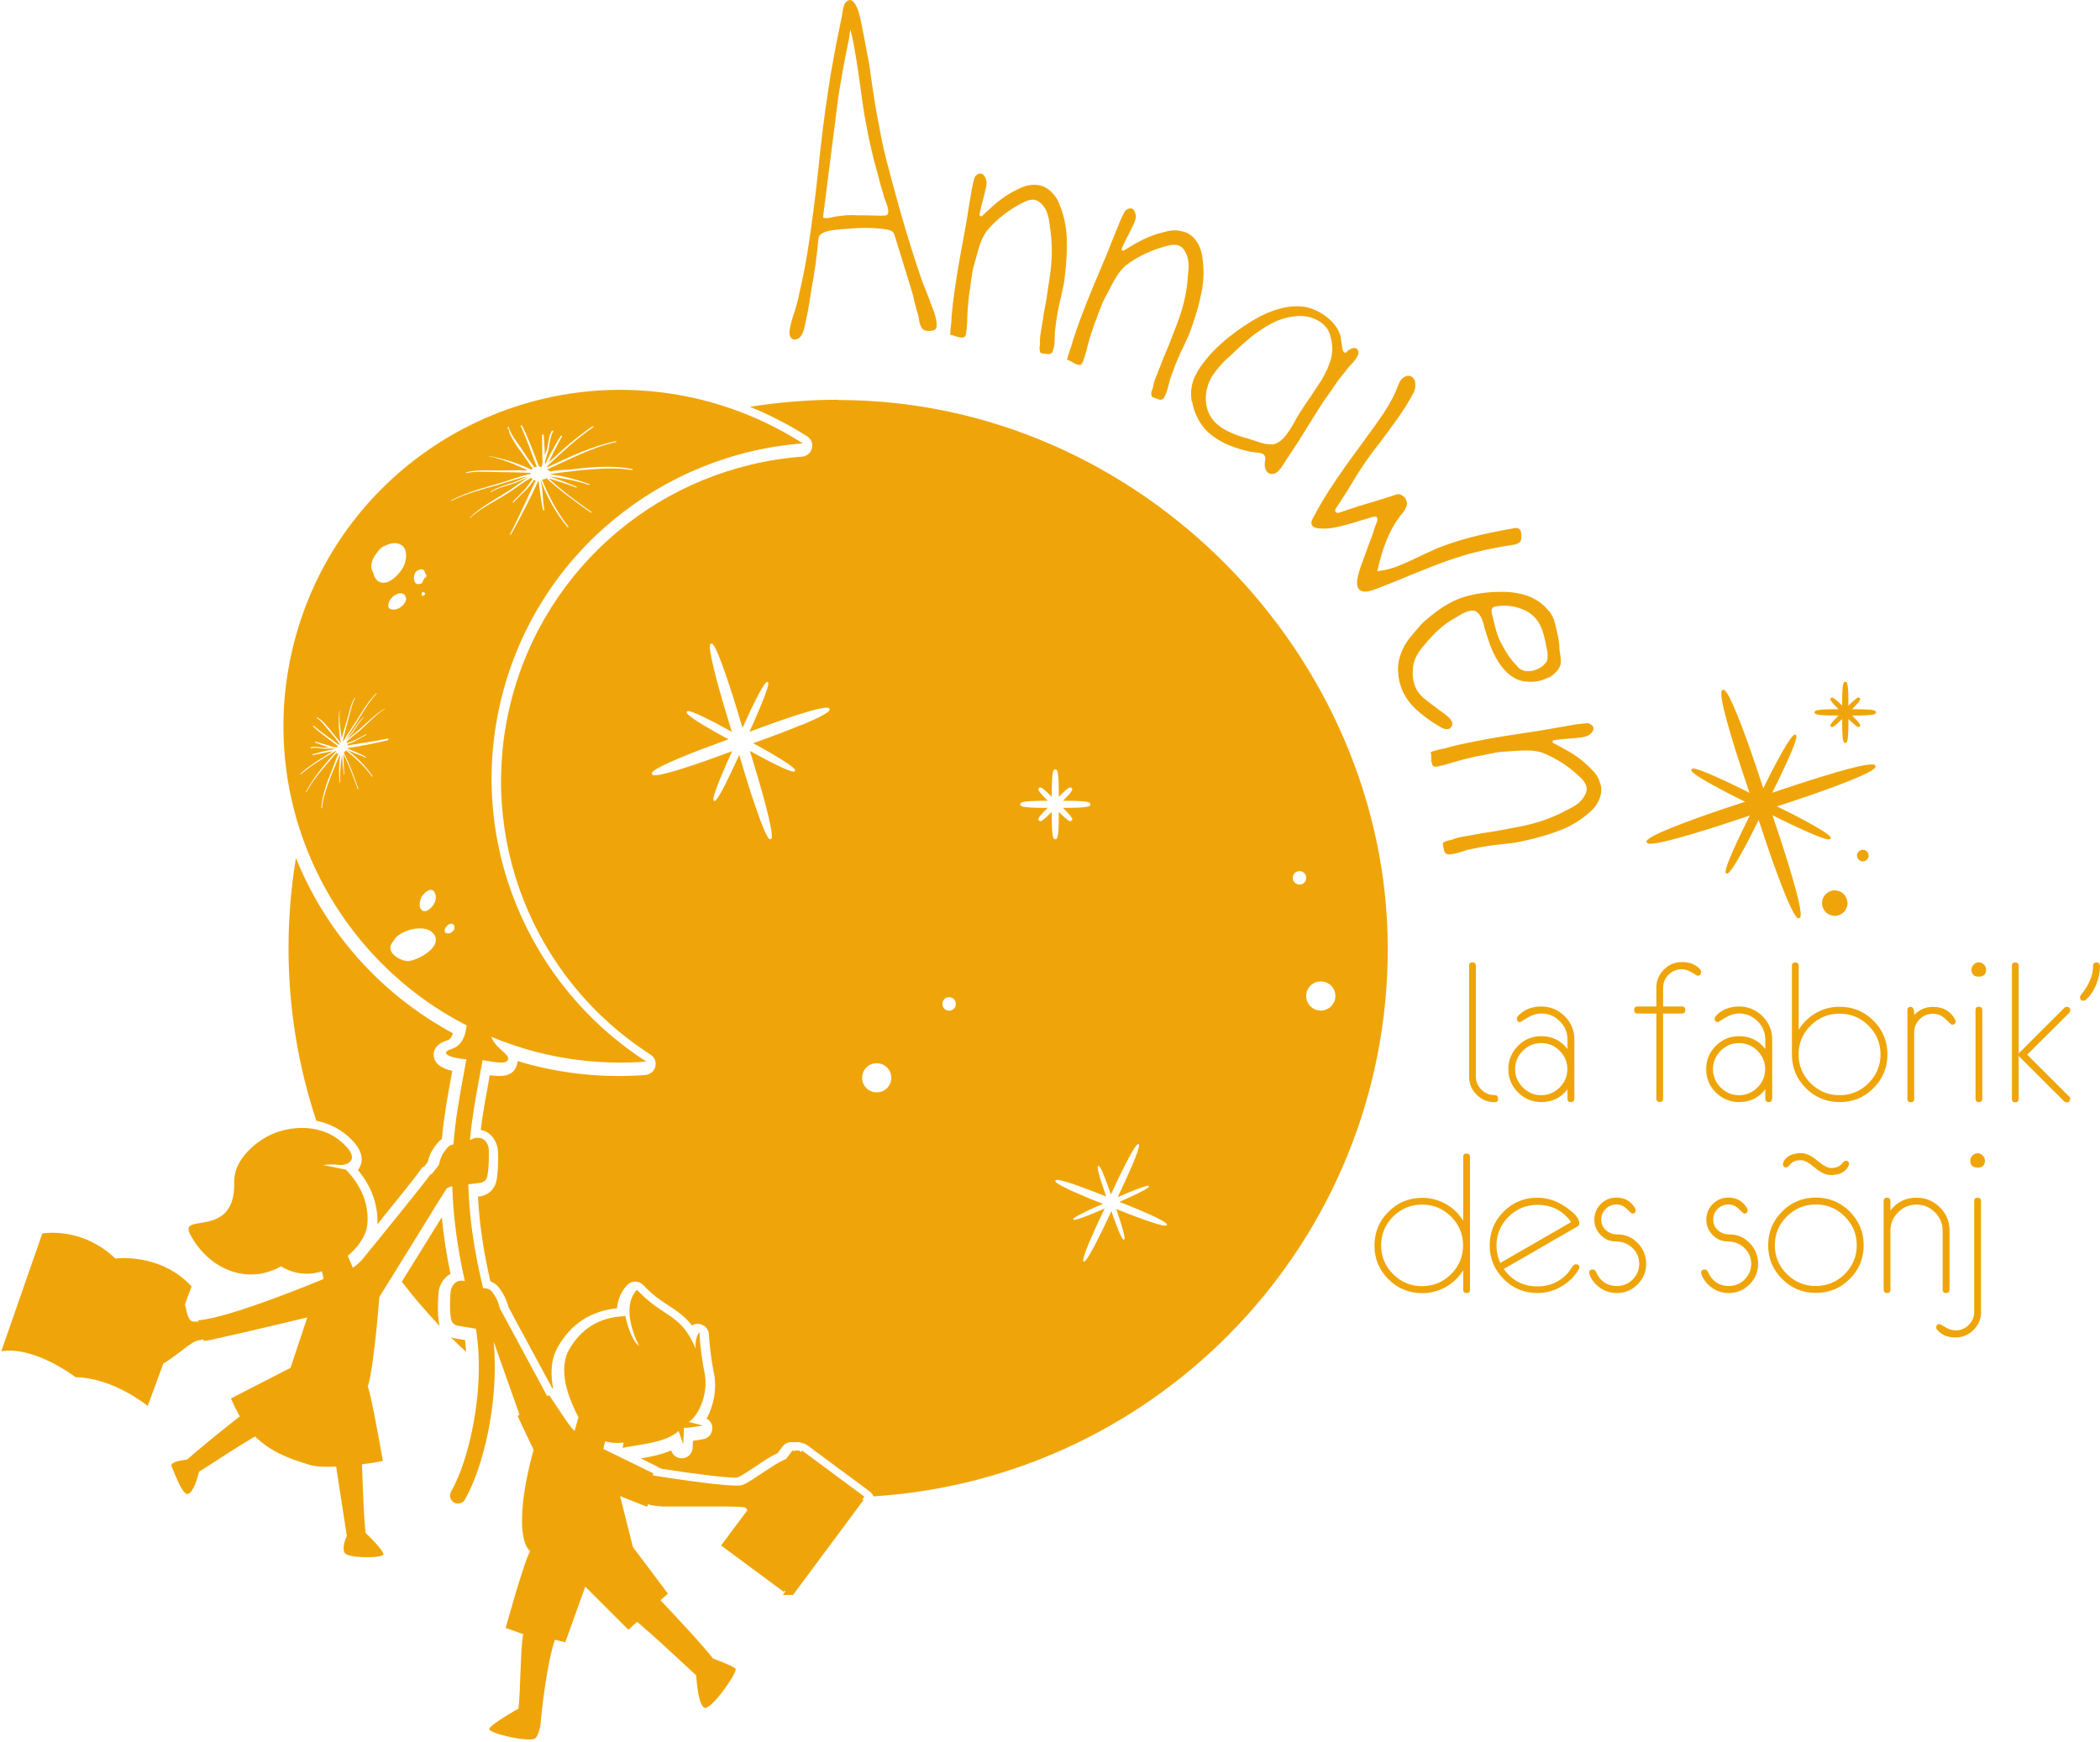 <?xml version="1.0" encoding="UTF-8"?>
<svg xmlns="http://www.w3.org/2000/svg" width="417" height="346" viewBox="0 0 417 346" fill="none">
  <g clip-path="url(#clip0_125_456)">
    <path d="M184.648 65.729C183.871 65.78 183.352 65.573 183.067 65.16C182.782 64.746 182.575 64.177 182.497 63.504C182.394 62.831 182.29 62.314 182.135 61.978L181.565 59.883C181.461 59.236 181.279 58.486 180.994 57.606L177.6 46.587C177.445 46.173 177.211 45.914 176.849 45.785C176.486 45.656 176.019 45.552 175.423 45.475C173.221 45.19 170.656 45.19 167.728 45.475C167.494 45.475 166.898 45.526 165.966 45.63C165.033 45.707 164.229 45.889 163.556 46.173C162.908 46.458 162.545 46.897 162.519 47.466C162.182 50.958 161.742 54.27 161.146 57.348C160.809 59.598 160.524 61.331 160.291 62.521C160.187 62.883 160.032 63.633 159.799 64.772C159.565 65.91 159.203 66.686 158.684 67.126C158.399 67.306 158.14 67.41 157.907 67.436C157.544 67.436 157.259 67.332 157.052 67.048C156.845 66.763 156.741 66.401 156.767 65.91C156.845 65.134 157 64.358 157.259 63.53C157.492 62.728 157.674 62.185 157.777 61.952C158.166 60.633 158.451 59.624 158.581 58.9C159.384 55.382 159.954 52.536 160.291 50.415C161.198 44.699 161.923 39.085 162.493 33.576C163.089 27.756 163.711 22.789 164.359 18.624L164.929 14.874L166.069 8.614L167.106 3.518C167.158 3.285 167.261 2.716 167.391 1.837C167.546 0.931 167.883 0.362 168.401 0.103L168.66 1.25826e-05C169.127 -0.026 169.567 0.336 169.956 1.061C170.345 1.785 170.682 2.82 170.941 4.139C171.2 5.458 171.355 6.286 171.433 6.622L172.599 12.753L172.91 14.951C173.532 19.4 174.076 22.737 174.568 25.014C175.009 27.652 175.657 30.497 176.486 33.602C177.315 36.706 178.144 39.732 178.973 42.707C180.45 47.751 181.772 51.993 182.99 55.459C183.197 56.106 183.482 56.83 183.819 57.632C184.156 58.434 184.389 59.055 184.544 59.443C184.622 59.727 184.855 60.426 185.296 61.486C185.71 62.547 185.944 63.504 185.995 64.306C186.047 65.004 185.866 65.444 185.451 65.573C185.27 65.651 185.011 65.677 184.674 65.703M176.071 42.681C176.304 42.603 176.408 42.345 176.382 41.879C176.356 41.465 176.227 40.922 175.968 40.275C175.708 39.603 175.553 39.163 175.501 38.93C175.423 38.516 175.242 37.921 174.957 37.094L174.154 34.041C173.325 31.196 172.573 27.911 171.899 24.186C171.64 22.892 171.303 20.72 170.889 17.616C170.267 12.934 169.697 9.519 169.23 7.372L168.868 5.898C168.868 5.898 168.764 6.26 168.738 6.622C168.712 6.984 168.635 7.398 168.557 7.864C168.194 9.597 167.753 11.744 167.287 14.356C166.821 16.943 166.536 18.754 166.406 19.763L163.426 43.172C163.426 43.172 163.608 43.328 163.97 43.328C164.333 43.328 164.8 43.224 165.37 43.121C165.94 42.991 166.328 42.94 166.51 42.914L168.168 42.733C168.635 42.707 169.464 42.733 170.656 42.758C171.2 42.733 171.977 42.758 173.04 42.784C174.231 42.836 175.087 42.836 175.605 42.81C175.838 42.81 175.993 42.758 176.045 42.707" fill="#EFA509"></path>
    <path d="M206.414 69.505C206.414 69.272 206.414 68.91 206.518 68.445C206.466 67.72 206.518 66.893 206.673 65.961C206.829 65.03 206.932 64.358 207.01 63.97C207.14 62.987 207.399 61.461 207.787 59.443L208.461 54.89C208.928 51.812 208.979 48.863 208.617 46.018C208.565 45.707 208.487 45.112 208.383 44.233C208.28 43.353 208.073 42.577 207.787 41.905C207.502 41.258 207.088 40.689 206.57 40.249C206.207 39.939 205.818 39.758 205.43 39.68C205.015 39.603 204.445 39.68 203.667 39.965C200.558 41.465 198.019 43.405 195.998 45.785C195.505 46.483 195.117 47.182 194.832 47.932C194.521 48.682 194.287 49.484 194.054 50.338C193.821 51.191 193.64 51.916 193.458 52.485C193.329 52.873 193.199 53.416 193.07 54.114L192.733 56.391C192.707 56.856 192.603 57.58 192.422 58.563C192.24 60.193 192.111 61.797 192.059 63.349C192.085 63.478 192.059 64.125 191.955 65.315C191.955 65.418 191.904 65.651 191.878 65.961C191.852 66.272 191.774 66.556 191.67 66.763C191.489 67.022 191.126 67.1 190.556 66.996C190.271 66.944 189.934 66.841 189.571 66.712C189.209 66.582 188.95 66.531 188.846 66.556H188.768C188.768 66.556 188.768 66.453 188.69 66.427V66.349C188.69 65.987 188.742 65.547 188.794 65.004C188.846 64.461 188.872 64.073 188.924 63.763C188.924 63.116 189.027 61.952 189.209 60.322C189.649 56.804 190.271 52.847 191.1 48.475C191.644 45.526 192.059 43.302 192.266 41.776L192.966 37.611C193.147 36.68 193.303 36.007 193.432 35.542C193.51 35.205 193.666 34.921 193.951 34.74C194.236 34.507 194.521 34.403 194.806 34.455C195.091 34.507 195.35 34.74 195.583 35.128C195.79 35.516 195.92 35.904 195.894 36.266C195.894 36.499 195.894 36.835 195.79 37.223L195.35 39.111C194.961 40.482 194.728 41.465 194.598 42.112L194.495 42.707C194.495 42.707 194.598 42.914 194.728 42.94C194.832 42.94 194.935 42.94 195.013 42.914C195.324 42.603 195.868 42.06 196.723 41.31C197.552 40.534 198.381 39.861 199.185 39.292C199.988 38.723 200.739 38.258 201.465 37.921C201.595 37.818 202.035 37.611 202.761 37.275C203.486 36.938 204.238 36.757 205.015 36.706C205.611 36.706 206.025 36.706 206.259 36.757C207.192 36.938 208.021 37.378 208.746 38.077C209.472 38.775 210.042 39.629 210.379 40.586C211.234 42.655 211.726 44.88 211.83 47.233C211.933 49.587 211.778 52.226 211.415 55.149C211.312 55.977 211.208 56.675 211.052 57.27C210.897 57.865 210.793 58.408 210.716 58.874C210.534 59.495 210.327 60.503 210.042 61.9C209.886 62.754 209.679 64.073 209.472 65.832C209.472 66.246 209.446 66.841 209.42 67.565C209.42 68.315 209.316 68.91 209.161 69.35C209.109 69.635 209.031 69.841 208.954 69.945C208.72 70.255 208.383 70.385 207.995 70.307C207.813 70.281 207.58 70.255 207.295 70.23C207.01 70.204 206.777 70.152 206.621 70.048C206.492 69.841 206.44 69.609 206.466 69.402" fill="#EFA509"></path>
    <path d="M228.569 78.119C228.595 77.886 228.724 77.55 228.906 77.11C229.009 76.386 229.243 75.584 229.605 74.705C229.942 73.825 230.201 73.204 230.357 72.816C230.694 71.885 231.264 70.462 232.093 68.548L233.751 64.254C234.865 61.331 235.565 58.46 235.824 55.64C235.824 55.33 235.876 54.709 235.98 53.83C236.083 52.95 236.031 52.148 235.902 51.45C235.746 50.752 235.487 50.131 235.073 49.562C234.788 49.174 234.451 48.915 234.088 48.76C233.699 48.605 233.103 48.579 232.3 48.682C228.932 49.484 226.029 50.829 223.542 52.717C222.92 53.286 222.376 53.907 221.935 54.58C221.495 55.252 221.054 55.977 220.666 56.779C220.277 57.581 219.914 58.227 219.629 58.745C219.422 59.107 219.163 59.598 218.878 60.245L218.049 62.392C217.919 62.857 217.66 63.53 217.271 64.461C216.727 66.013 216.261 67.539 215.872 69.04C215.872 69.169 215.691 69.79 215.354 70.928C215.302 71.031 215.224 71.238 215.146 71.549C215.043 71.859 214.913 72.118 214.784 72.299C214.55 72.532 214.162 72.532 213.644 72.299C213.384 72.195 213.074 72.014 212.737 71.807C212.4 71.6 212.167 71.497 212.037 71.523H211.959C211.959 71.523 211.959 71.394 211.907 71.368V71.29C212.011 70.928 212.141 70.514 212.296 69.997C212.452 69.479 212.581 69.091 212.711 68.833C212.866 68.186 213.203 67.1 213.747 65.522C214.913 62.185 216.39 58.46 218.152 54.347C219.344 51.579 220.199 49.484 220.743 48.061L222.324 44.13C222.687 43.25 222.998 42.629 223.231 42.215C223.361 41.879 223.594 41.672 223.905 41.543C224.242 41.362 224.527 41.336 224.812 41.439C225.071 41.543 225.278 41.827 225.408 42.267C225.537 42.707 225.563 43.095 225.485 43.457C225.433 43.69 225.356 44 225.174 44.388L224.319 46.147C223.646 47.389 223.205 48.32 222.946 48.915L222.713 49.484C222.713 49.613 222.765 49.717 222.894 49.743C222.998 49.794 223.101 49.794 223.179 49.743C223.542 49.51 224.216 49.096 225.2 48.527C226.185 47.958 227.118 47.466 228.025 47.104C228.932 46.716 229.761 46.432 230.538 46.251C230.694 46.199 231.16 46.069 231.937 45.889C232.715 45.707 233.492 45.681 234.269 45.837C234.865 45.966 235.254 46.069 235.487 46.147C236.342 46.509 237.068 47.13 237.638 47.984C238.208 48.837 238.545 49.769 238.7 50.777C239.089 53.002 239.089 55.252 238.674 57.581C238.26 59.908 237.56 62.444 236.55 65.211C236.291 65.987 236.006 66.66 235.746 67.229C235.461 67.798 235.254 68.29 235.073 68.703C234.762 69.272 234.321 70.204 233.777 71.497C233.44 72.299 232.948 73.54 232.378 75.222C232.274 75.636 232.119 76.179 231.937 76.903C231.756 77.627 231.549 78.197 231.315 78.611C231.212 78.895 231.082 79.05 231.005 79.154C230.694 79.412 230.357 79.464 229.994 79.283C229.839 79.205 229.605 79.128 229.32 79.05C229.035 78.947 228.828 78.843 228.698 78.74C228.595 78.507 228.595 78.274 228.698 78.067" fill="#EFA509"></path>
    <path d="M236.653 79.775C236.342 77.964 236.55 76.282 237.301 74.704L237.794 73.748C238.001 73.385 238.338 72.868 238.83 72.221C240.203 70.385 241.914 68.626 243.986 66.97C246.059 65.315 248.132 63.944 250.205 62.831C253.496 61.176 256.45 60.529 259.093 60.943C260.518 61.202 261.892 61.797 263.213 62.78C264.871 63.995 265.882 65.418 266.245 66.996C266.245 67.151 266.348 67.746 266.478 68.755C266.608 69.764 266.893 70.178 267.333 69.997C267.514 69.764 267.644 69.609 267.774 69.557C268.162 69.247 268.551 69.117 268.966 69.117C269.38 69.117 269.639 69.35 269.691 69.764C269.847 70.152 269.639 70.721 269.121 71.419C268.836 71.807 268.551 72.118 268.292 72.402C268.007 72.661 267.774 72.92 267.618 73.153L265.804 75.429L264.198 77.757C263.472 78.74 262.669 79.904 261.84 81.223C261.011 82.542 260.415 83.474 260.078 84.043C258.782 86.164 257.435 88.311 255.984 90.458C255.776 90.742 255.543 91.104 255.284 91.544C255.025 91.984 254.74 92.398 254.429 92.838C253.911 93.536 253.444 93.95 253.082 94.053C252.563 94.183 252.149 94.131 251.864 93.924C251.294 93.51 251.06 92.786 251.164 91.751C251.345 91.001 251.242 90.509 250.879 90.225C250.646 90.044 250.257 89.94 249.765 89.889C249.247 89.837 248.832 89.785 248.495 89.759C245.308 89.087 242.795 88.052 240.903 86.655C240.1 86.06 239.4 85.414 238.856 84.689C237.742 83.215 237.042 81.585 236.731 79.775M247.666 87.043L250.05 87.819C250.853 88.13 251.734 88.259 252.693 88.259C253.652 88.156 254.61 87.457 255.595 86.112C256.165 85.362 256.787 84.301 257.538 82.93C258.005 82.103 258.342 81.559 258.549 81.275L259.534 79.8C260.026 79.128 260.674 78.171 261.503 76.852C262.695 75.17 263.55 73.489 264.12 71.859C264.664 70.23 264.716 68.548 264.198 66.867C263.99 65.754 263.369 64.823 262.332 64.047C261.658 63.556 260.803 63.168 259.767 62.909C257.979 62.547 255.906 62.806 253.574 63.711C252.019 64.409 250.542 65.315 249.065 66.427C247.614 67.539 246.059 68.936 244.401 70.566C243.235 71.549 242.224 72.609 241.343 73.799C240.877 74.42 240.566 74.886 240.411 75.196C239.53 76.955 239.245 78.714 239.556 80.447C239.841 82.18 240.747 83.603 242.276 84.715C243.52 85.621 245.308 86.422 247.692 87.069" fill="#EFA509"></path>
    <path d="M269.535 115.006C269.691 114.152 269.95 113.221 270.313 112.212C270.676 111.203 270.909 110.557 271.038 110.246L271.686 108.435C271.816 108.047 272.049 107.478 272.334 106.728C272.619 105.978 272.826 105.357 272.956 104.84L273.474 103.469C273.578 103.107 273.5 102.822 273.293 102.615C273.241 102.641 273.189 102.641 273.163 102.615H273.034H272.723C272.282 102.719 271.893 102.848 271.505 102.977C271.116 103.107 270.727 103.236 270.287 103.34L268.577 103.857C267.126 104.297 265.934 104.581 265.001 104.762C264.068 104.943 263.109 105.021 262.099 104.943C261.347 104.917 260.829 104.736 260.596 104.426C260.311 104.038 260.337 103.547 260.7 102.926C261.917 100.624 263.213 98.399 264.638 96.278C266.063 94.157 267.851 91.596 270.054 88.621C272.256 85.646 273.837 83.422 274.847 81.921C276.091 79.956 276.972 78.3 277.439 77.007C277.516 76.8 277.62 76.541 277.75 76.231C277.879 75.92 278.009 75.662 278.164 75.481C278.216 75.351 278.397 75.196 278.682 74.989C279.019 74.73 279.33 74.627 279.615 74.627C280.03 74.601 280.393 74.782 280.678 75.144C280.963 75.506 281.066 75.92 281.014 76.334C281.118 76.981 280.911 77.731 280.367 78.585C279.563 80.059 278.579 81.637 277.387 83.293C276.195 84.948 275.029 86.552 273.889 88.052C271.893 90.509 269.795 93.614 267.566 97.416L266.089 99.718C266.089 99.718 265.83 100.132 265.467 100.649C265.105 101.141 265.027 101.503 265.26 101.684C265.364 101.839 265.545 101.865 265.804 101.839L269.769 100.52C272.127 99.847 274.459 99.123 276.765 98.373C277.205 98.192 277.568 98.114 277.801 98.14C278.138 98.192 278.527 98.425 278.967 98.813C279.382 99.46 279.486 100.029 279.278 100.572C279.071 101.089 278.812 101.555 278.449 101.969C278.086 102.382 277.879 102.667 277.775 102.822C275.91 105.331 274.485 108.875 273.5 113.428C274.873 113.273 276.195 112.962 277.516 112.445C278.838 111.927 280.341 111.255 282.077 110.401L285.109 109.004C287.311 108.099 289.591 107.349 291.975 106.728C294.359 106.107 297.158 105.512 300.397 104.943C300.837 104.84 301.2 104.814 301.485 104.917C301.848 105.099 302.029 105.409 302.055 105.823C302.107 106.081 302.107 106.288 302.081 106.469C302.081 106.625 302.081 106.78 302.081 106.909C302.029 107.323 301.925 107.582 301.77 107.685L301.563 107.84C301.563 107.84 301.252 107.996 300.889 108.125C296.717 108.746 293.297 109.496 290.602 110.324C288.684 110.893 286.611 111.617 284.435 112.471C282.258 113.324 280.833 113.893 280.211 114.152L277.179 115.42L273.759 116.765C273.578 116.816 273.215 116.972 272.619 117.179C272.049 117.385 271.505 117.489 271.038 117.489C270.546 117.489 270.157 117.334 269.872 117.049C269.51 116.584 269.406 115.937 269.51 115.109" fill="#EFA509"></path>
    <path d="M277.594 133.242C277.568 132.026 277.749 130.888 278.164 129.853C278.553 128.741 279.123 127.732 279.822 126.827C280.548 125.922 281.429 124.861 282.491 123.697C284.409 121.99 286.119 120.722 287.57 119.92C288.399 119.481 289.021 119.17 289.41 119.015C291.768 118.084 294.489 117.592 297.572 117.541C301.951 117.411 305.19 118.575 307.289 121.033C307.807 121.524 308.222 122.197 308.533 122.999C308.714 123.49 308.973 124.447 309.258 125.844C309.543 127.06 309.673 128.146 309.673 129.103C309.932 130.397 309.984 131.302 309.906 131.845C309.777 132.466 309.414 133.035 308.87 133.578C308.325 134.122 307.755 134.484 307.134 134.717C306.045 135.208 304.905 135.441 303.687 135.389C302.469 135.363 301.459 135.105 300.63 134.587C298.738 133.501 297.209 131.406 295.991 128.353C295.706 127.577 295.344 126.517 294.929 125.172C294.851 124.965 294.774 124.68 294.696 124.318C294.618 123.956 294.514 123.568 294.333 123.128C293.815 121.809 293.141 121.188 292.286 121.266C291.794 121.317 291.431 121.421 291.146 121.524C290.757 121.679 290.317 121.886 289.85 122.171C289.358 122.455 288.995 122.688 288.736 122.843C287.052 123.749 285.368 125.172 283.657 127.112C283.476 127.318 283.113 127.758 282.517 128.457C281.947 129.155 281.481 129.853 281.144 130.552C280.807 131.25 280.626 131.923 280.574 132.57C280.444 134.018 280.574 135.26 280.988 136.294C281.299 137.07 281.74 137.717 282.336 138.286C282.932 138.855 283.58 139.373 284.305 139.89C285.005 140.407 285.549 140.795 285.912 141.106C287.026 141.856 287.726 142.451 288.011 142.839L288.296 143.304C288.503 143.848 288.347 144.313 287.803 144.727H287.726C287.155 144.908 286.534 144.753 285.834 144.262C284.02 143.201 282.465 142.063 281.196 140.873C279.9 139.683 278.941 138.312 278.345 136.786C277.879 135.648 277.646 134.458 277.62 133.242M301.303 132.363C301.77 132.88 302.314 133.19 302.988 133.268C303.661 133.346 304.335 133.268 305.061 132.983C305.838 132.673 306.434 132.259 306.848 131.716C307.108 131.431 307.263 131.121 307.289 130.785C307.315 130.448 307.315 130.009 307.289 129.465C307.185 129.052 307.056 128.353 306.848 127.37C306.641 126.361 306.408 125.534 306.123 124.809C305.423 122.999 304.154 121.731 302.366 121.007C300.578 120.283 298.712 120.102 296.847 120.464L296.691 120.515C296.251 120.696 296.095 121.084 296.225 121.731V121.809C296.38 122.274 296.536 122.999 296.769 123.982C297.002 124.965 297.235 125.792 297.494 126.439C297.728 127.034 297.935 127.474 298.09 127.732C299.127 129.724 300.189 131.276 301.329 132.337" fill="#EFA509"></path>
    <path d="M287.156 167.051C287.389 166.947 287.726 166.869 288.192 166.792C288.866 166.507 289.669 166.3 290.602 166.119C291.535 165.964 292.208 165.835 292.597 165.783C293.582 165.576 295.085 165.317 297.132 165.033L301.64 164.179C304.724 163.61 307.522 162.679 310.088 161.411C310.373 161.256 310.891 160.972 311.694 160.584C312.497 160.196 313.171 159.756 313.689 159.265C314.208 158.773 314.596 158.204 314.881 157.583C315.063 157.143 315.114 156.73 315.037 156.316C314.985 155.902 314.7 155.384 314.182 154.738C311.72 152.306 309.051 150.547 306.149 149.435C305.346 149.202 304.516 149.073 303.713 149.047C302.91 149.021 302.055 149.047 301.174 149.099C300.293 149.176 299.567 149.228 298.971 149.254C298.557 149.254 297.987 149.306 297.287 149.409L295.033 149.849C294.566 149.978 293.841 150.108 292.856 150.263C291.25 150.625 289.695 151.039 288.218 151.478C288.114 151.556 287.466 151.737 286.326 152.022C286.197 152.022 285.989 152.073 285.679 152.177C285.368 152.254 285.083 152.28 284.849 152.254C284.538 152.177 284.357 151.866 284.253 151.272C284.202 150.987 284.202 150.651 284.202 150.263C284.202 149.875 284.176 149.642 284.098 149.513V149.409C284.098 149.409 284.176 149.357 284.15 149.306H284.227C284.564 149.176 285.005 149.047 285.523 148.918C286.041 148.788 286.43 148.685 286.741 148.659C287.363 148.452 288.477 148.167 290.109 147.805C293.582 147.055 297.52 146.331 301.951 145.684C304.931 145.244 307.159 144.882 308.662 144.598L312.834 143.874C313.767 143.744 314.467 143.667 314.933 143.641C315.296 143.589 315.581 143.641 315.866 143.848C316.177 144.029 316.384 144.287 316.41 144.572C316.462 144.856 316.332 145.167 316.021 145.529C315.71 145.865 315.399 146.098 315.037 146.202C314.803 146.305 314.493 146.383 314.078 146.434L312.135 146.641C310.709 146.719 309.699 146.822 309.051 146.926L308.429 147.029C308.429 147.029 308.274 147.21 308.3 147.314C308.3 147.417 308.351 147.521 308.429 147.573C308.818 147.754 309.517 148.116 310.502 148.659C311.513 149.202 312.42 149.745 313.197 150.314C314 150.884 314.674 151.453 315.244 152.022C315.374 152.125 315.71 152.461 316.28 153.031C316.851 153.6 317.265 154.246 317.55 154.971C317.757 155.54 317.887 155.928 317.913 156.16C318.042 157.092 317.913 158.023 317.472 158.954C317.058 159.885 316.436 160.661 315.633 161.334C313.948 162.834 312.005 164.024 309.828 164.878C307.626 165.731 305.087 166.481 302.21 167.076C301.407 167.257 300.682 167.387 300.086 167.439C299.464 167.49 298.92 167.568 298.453 167.645C297.805 167.671 296.769 167.801 295.37 168.008C294.489 168.137 293.193 168.396 291.457 168.758C291.068 168.887 290.498 169.042 289.799 169.275C289.073 169.508 288.503 169.611 288.011 169.637C287.726 169.689 287.518 169.689 287.389 169.637C287 169.508 286.793 169.249 286.741 168.835C286.715 168.654 286.663 168.422 286.585 168.137C286.508 167.852 286.482 167.62 286.534 167.439C286.689 167.232 286.87 167.128 287.104 167.076" fill="#EFA509"></path>
    <path d="M366.86 179.156C366.964 180.553 365.928 181.743 364.528 181.872C363.129 181.976 361.911 180.941 361.808 179.544C361.704 178.148 362.74 176.958 364.14 176.828C365.539 176.725 366.731 177.76 366.835 179.156" fill="#EFA509"></path>
    <path d="M371.058 169.818C371.11 170.465 370.618 171.008 369.996 171.06C369.348 171.112 368.804 170.62 368.752 169.999C368.7 169.379 369.193 168.81 369.814 168.758C370.462 168.706 371.006 169.198 371.058 169.818Z" fill="#EFA509"></path>
    <path d="M364.321 153.47C360.538 154.557 356.781 155.824 356.729 155.824L351.909 157.428L352.816 155.591C352.816 155.591 353.956 153.289 354.993 150.987C357.143 146.202 356.755 146.02 356.547 145.917C356.34 145.814 355.951 145.632 353.412 150.211C352.194 152.41 351.054 154.686 351.054 154.712L350.147 156.548L348.541 151.737C348.541 151.737 347.271 147.935 345.872 144.262C342.996 136.708 342.374 136.915 342.089 137.019C341.804 137.122 341.182 137.329 343.436 145.063C344.524 148.84 345.794 152.591 345.794 152.642L347.401 157.454L345.561 156.523C345.561 156.523 343.255 155.384 340.948 154.35C336.155 152.203 335.973 152.591 335.87 152.798C335.766 153.005 335.559 153.393 340.171 155.928C342.374 157.143 344.654 158.282 344.68 158.307L346.52 159.213L341.7 160.817C341.7 160.817 337.891 162.084 334.237 163.481C326.671 166.352 326.878 166.973 326.982 167.257C327.086 167.542 327.293 168.163 335.041 165.912C338.824 164.826 342.581 163.558 342.633 163.558L347.452 161.955L346.545 163.791C346.545 163.791 345.405 166.093 344.369 168.396C342.218 173.181 342.607 173.362 342.814 173.466C343.021 173.569 343.41 173.75 345.949 169.172C347.167 166.973 348.307 164.697 348.307 164.671L349.214 162.834L350.821 167.645C350.821 167.645 352.091 171.448 353.49 175.095C356.366 182.648 356.988 182.442 357.273 182.338C357.558 182.235 358.18 182.028 355.926 174.293C354.837 170.517 353.568 166.766 353.568 166.714L351.961 161.903L353.801 162.808C353.801 162.808 356.107 163.946 358.413 164.981C363.207 167.128 363.388 166.74 363.492 166.533C363.595 166.326 363.803 165.938 359.19 163.403C356.988 162.187 354.708 161.049 354.682 161.049L352.842 160.144L357.662 158.54C357.662 158.54 361.471 157.273 365.15 155.876C372.716 153.005 372.509 152.384 372.406 152.099C372.302 151.815 372.095 151.194 364.347 153.444" fill="#EFA509"></path>
    <path d="M372.509 141.468C372.509 141.157 372.509 140.847 368.364 140.847H367.768C369.607 138.985 369.478 138.829 369.27 138.622C369.011 138.364 368.726 138.571 367.845 139.373C367.534 139.657 367.197 139.968 367.042 140.123V139.528C367.042 135.389 366.731 135.389 366.42 135.389C366.109 135.389 365.798 135.389 365.798 139.528V140.123C365.643 139.968 365.332 139.657 364.995 139.373C364.114 138.571 363.829 138.39 363.57 138.622C363.363 138.829 363.233 138.985 365.073 140.847H364.477C360.331 140.847 360.331 141.157 360.331 141.468C360.331 141.778 360.331 142.089 364.477 142.089H365.073C363.233 143.951 363.363 144.106 363.57 144.287C363.829 144.546 364.114 144.339 364.995 143.537C365.306 143.253 365.643 142.942 365.798 142.787V143.382C365.798 147.521 366.109 147.521 366.42 147.521C366.731 147.521 367.042 147.521 367.042 143.382V142.787C367.197 142.942 367.508 143.253 367.845 143.537C368.726 144.339 369.011 144.52 369.27 144.287C369.478 144.08 369.633 143.925 367.768 142.089H368.364C372.509 142.089 372.509 141.778 372.509 141.468Z" fill="#EFA509"></path>
    <path d="M297.494 218.19C297.494 218.656 297.261 218.888 296.821 218.888C295.421 218.888 294.23 218.397 293.219 217.388C292.208 216.379 291.716 215.189 291.716 213.793V191.78C291.716 191.314 291.949 191.107 292.39 191.107C292.83 191.107 293.063 191.34 293.063 191.78V213.767C293.063 214.776 293.426 215.655 294.152 216.379C294.877 217.104 295.758 217.466 296.769 217.466C297.235 217.466 297.443 217.699 297.443 218.164" fill="#EFA509"></path>
    <path d="M312.601 218.19C312.601 218.656 312.368 218.863 311.927 218.863C311.487 218.863 311.254 218.63 311.254 218.19V216.328C309.932 218.035 308.196 218.863 306.071 218.863C304.258 218.863 302.729 218.216 301.433 216.948C300.138 215.655 299.516 214.129 299.516 212.318C299.516 210.507 300.163 208.981 301.433 207.688C302.729 206.395 304.258 205.774 306.071 205.774C308.222 205.774 309.932 206.627 311.254 208.309V206.446C311.254 205.024 310.735 203.808 309.725 202.799C308.714 201.79 307.497 201.273 306.071 201.273C305.139 201.273 304.206 201.557 303.273 202.126C302.34 202.696 301.874 202.98 301.9 202.98C301.433 202.98 301.2 202.747 301.2 202.282C301.2 202.126 301.278 201.945 301.407 201.79C302.573 200.523 304.128 199.876 306.045 199.876C307.859 199.876 309.388 200.523 310.684 201.79C311.979 203.084 312.627 204.61 312.627 206.42V218.164L312.601 218.19ZM311.228 212.318C311.228 210.895 310.71 209.68 309.699 208.671C308.688 207.662 307.471 207.145 306.045 207.145C304.62 207.145 303.402 207.662 302.392 208.671C301.381 209.68 300.863 210.895 300.863 212.318C300.863 213.741 301.381 214.957 302.392 215.965C303.402 216.974 304.62 217.492 306.045 217.492C307.471 217.492 308.688 216.974 309.699 215.965C310.71 214.957 311.228 213.741 311.228 212.318Z" fill="#EFA509"></path>
    <path d="M337.762 193.099C337.762 193.564 337.528 193.771 337.062 193.771C337.062 193.771 336.673 193.564 335.974 193.125C335.274 192.711 334.6 192.478 333.952 192.478C332.942 192.478 332.061 192.84 331.335 193.564C330.61 194.289 330.247 195.168 330.247 196.177V199.876H333.978C334.445 199.876 334.652 200.109 334.652 200.574C334.652 201.04 334.419 201.273 333.978 201.273H330.247V218.164C330.247 218.63 330.014 218.837 329.573 218.837C329.133 218.837 328.9 218.604 328.9 218.164V201.273H325.168C324.702 201.273 324.495 201.04 324.495 200.574C324.495 200.109 324.728 199.876 325.168 199.876H328.9V196.151C328.9 194.754 329.392 193.564 330.403 192.556C331.387 191.547 332.605 191.055 334.004 191.055C335.559 191.055 336.777 191.547 337.606 192.53C337.736 192.711 337.813 192.866 337.813 193.021" fill="#EFA509"></path>
    <path d="M351.883 218.19C351.883 218.656 351.65 218.863 351.21 218.863C350.769 218.863 350.536 218.63 350.536 218.19V216.328C349.214 218.035 347.478 218.863 345.354 218.863C343.54 218.863 342.011 218.216 340.715 216.948C339.42 215.655 338.798 214.129 338.798 212.318C338.798 210.507 339.446 208.981 340.715 207.688C342.011 206.395 343.54 205.774 345.354 205.774C347.504 205.774 349.214 206.627 350.536 208.309V206.446C350.536 205.024 350.018 203.808 349.007 202.799C347.997 201.79 346.779 201.273 345.354 201.273C344.421 201.273 343.488 201.557 342.555 202.126C341.622 202.696 341.156 202.98 341.182 202.98C340.715 202.98 340.482 202.747 340.482 202.282C340.482 202.126 340.56 201.945 340.689 201.79C341.855 200.523 343.41 199.876 345.328 199.876C347.141 199.876 348.67 200.523 349.966 201.79C351.261 203.084 351.909 204.61 351.909 206.42V218.164L351.883 218.19ZM350.51 212.318C350.51 210.895 349.992 209.68 348.981 208.671C347.971 207.662 346.753 207.145 345.328 207.145C343.903 207.145 342.685 207.662 341.674 208.671C340.664 209.68 340.145 210.895 340.145 212.318C340.145 213.741 340.664 214.957 341.674 215.965C342.685 216.974 343.903 217.492 345.328 217.492C346.753 217.492 347.971 216.974 348.981 215.965C349.992 214.957 350.51 213.741 350.51 212.318Z" fill="#EFA509"></path>
    <path d="M374.79 209.395C374.79 212.008 373.857 214.258 372.017 216.095C370.177 217.957 367.923 218.863 365.306 218.863C362.689 218.863 360.434 217.931 358.595 216.095C356.729 214.232 355.822 212.008 355.822 209.395V191.805C355.822 191.34 356.055 191.133 356.496 191.133C356.936 191.133 357.169 191.366 357.169 191.805V204.506C358.025 203.084 359.191 201.971 360.642 201.144C362.093 200.316 363.647 199.928 365.306 199.928C367.923 199.928 370.177 200.859 372.017 202.696C373.883 204.558 374.79 206.783 374.79 209.395ZM373.416 209.395C373.416 207.171 372.613 205.256 371.032 203.679C369.452 202.101 367.534 201.299 365.28 201.299C363.026 201.299 361.108 202.101 359.527 203.679C357.947 205.256 357.144 207.171 357.144 209.395C357.144 211.62 357.947 213.534 359.527 215.112C361.108 216.69 363.026 217.492 365.28 217.492C367.534 217.492 369.452 216.69 371.032 215.112C372.613 213.534 373.416 211.62 373.416 209.395Z" fill="#EFA509"></path>
    <path d="M388.316 202.825C388.316 203.265 388.082 203.497 387.59 203.497C387.486 203.497 387.098 203.135 386.372 202.411C385.647 201.687 384.792 201.325 383.807 201.325C382.822 201.325 381.915 201.687 381.19 202.411C380.464 203.135 380.102 204.015 380.102 205.024V218.216C380.102 218.682 379.868 218.888 379.428 218.888C378.987 218.888 378.754 218.656 378.754 218.216V200.626C378.754 200.161 378.987 199.954 379.428 199.954C379.868 199.954 380.127 200.497 380.102 201.583C381.112 200.497 382.356 199.954 383.833 199.954C385.88 199.954 387.331 200.807 388.238 202.489C388.316 202.618 388.342 202.747 388.342 202.851" fill="#EFA509"></path>
    <path d="M394.379 192.556C394.379 193.487 393.887 193.952 392.928 193.952C391.969 193.952 391.477 193.487 391.477 192.556C391.477 192.168 391.632 191.831 391.917 191.547C392.202 191.262 392.539 191.107 392.928 191.107C393.317 191.107 393.653 191.262 393.938 191.547C394.223 191.831 394.379 192.168 394.379 192.556ZM393.627 200.6V218.19C393.627 218.656 393.394 218.863 392.954 218.863C392.513 218.863 392.28 218.63 392.28 218.19V200.6C392.28 200.135 392.513 199.928 392.954 199.928C393.394 199.928 393.627 200.161 393.627 200.6Z" fill="#EFA509"></path>
    <path d="M400.857 191.805V218.216C400.857 218.682 400.624 218.914 400.183 218.914C399.743 218.914 399.51 218.682 399.51 218.216V191.805C399.51 191.34 399.743 191.133 400.183 191.133C400.624 191.133 400.857 191.366 400.857 191.805ZM411.066 218.216C411.066 218.682 410.833 218.914 410.367 218.914C410.185 218.914 410.03 218.837 409.874 218.707L401.064 209.913C400.909 209.757 400.857 209.628 400.857 209.473C400.857 209.266 400.935 209.085 401.09 208.955L409.9 200.161C410.03 200.031 410.211 199.954 410.393 199.954C410.859 199.954 411.092 200.186 411.092 200.652C411.092 200.833 411.014 200.988 410.885 201.144L402.541 209.447L410.885 217.776C411.04 217.931 411.118 218.087 411.118 218.268" fill="#EFA509"></path>
    <path d="M417 191.805C417 193.021 416.767 194.237 416.274 195.453C415.756 196.746 415.057 197.781 414.201 198.531C414.046 198.686 413.891 198.738 413.735 198.738C413.269 198.738 413.035 198.505 413.035 198.039C413.035 197.884 413.113 197.729 413.243 197.548C414.823 195.608 415.627 193.694 415.627 191.805C415.627 191.34 415.86 191.133 416.3 191.133C416.741 191.133 416.974 191.366 416.974 191.805" fill="#EFA509"></path>
    <path d="M291.897 256.111C291.897 256.577 291.664 256.784 291.224 256.784C290.783 256.784 290.55 256.551 290.55 256.111V252.231C289.695 253.654 288.529 254.766 287.078 255.594C285.627 256.396 284.072 256.81 282.414 256.81C279.797 256.81 277.542 255.879 275.703 254.042C273.837 252.18 272.93 249.955 272.93 247.342C272.93 244.73 273.863 242.479 275.703 240.643C277.568 238.78 279.797 237.875 282.414 237.875C284.072 237.875 285.627 238.289 287.078 239.091C288.529 239.893 289.695 241.031 290.55 242.454V229.753C290.55 229.287 290.783 229.08 291.224 229.08C291.664 229.08 291.897 229.313 291.897 229.753V256.163V256.111ZM290.524 247.317C290.524 245.066 289.721 243.178 288.14 241.6C286.56 240.022 284.642 239.22 282.388 239.22C280.133 239.22 278.216 240.022 276.635 241.6C275.055 243.178 274.251 245.092 274.251 247.317C274.251 249.541 275.055 251.455 276.635 253.033C278.216 254.611 280.133 255.413 282.388 255.413C284.642 255.413 286.56 254.611 288.14 253.033C289.721 251.455 290.524 249.541 290.524 247.317Z" fill="#EFA509"></path>
    <path d="M313.612 251.688C313.612 251.688 313.586 251.921 313.508 252.05C312.679 253.499 311.513 254.637 310.036 255.491C308.559 256.344 306.978 256.784 305.294 256.784C302.677 256.784 300.422 255.853 298.583 254.016C296.743 252.154 295.81 249.929 295.81 247.317C295.81 244.704 296.743 242.453 298.583 240.617C300.448 238.754 302.677 237.849 305.294 237.849C306.33 237.849 307.393 238.03 308.481 238.418C309.492 238.78 310.528 239.375 311.616 240.203C312.938 241.212 313.612 242.143 313.612 242.971C313.612 243.23 313.508 243.411 313.275 243.54L298.609 251.998C300.215 254.301 302.443 255.465 305.294 255.465C307.755 255.465 309.777 254.559 311.357 252.775C311.59 252.464 311.901 252.024 312.342 251.404C312.523 251.197 312.705 251.067 312.938 251.067C313.404 251.067 313.637 251.3 313.637 251.74M311.979 242.712C310.373 240.41 308.144 239.272 305.294 239.272C303.039 239.272 301.122 240.074 299.541 241.652C297.961 243.23 297.157 245.144 297.157 247.368C297.157 248.584 297.417 249.722 297.909 250.809L311.953 242.712H311.979Z" fill="#EFA509"></path>
    <path d="M326.878 250.99C326.878 252.593 326.308 253.939 325.168 255.077C324.028 256.215 322.655 256.784 321.048 256.784C319.83 256.784 318.716 256.448 317.732 255.749C316.747 255.077 316.021 254.145 315.607 253.033C315.581 252.956 315.555 252.878 315.555 252.774C315.555 252.335 315.788 252.102 316.28 252.102C316.54 252.102 316.747 252.257 316.902 252.542C316.98 252.723 317.136 253.007 317.343 253.395C318.198 254.715 319.442 255.387 321.074 255.387C322.292 255.387 323.354 254.947 324.21 254.094C325.065 253.214 325.505 252.18 325.505 250.99C325.505 249.722 325.039 248.662 324.132 247.808C323.225 246.954 322.111 246.54 320.841 246.54C319.675 246.54 318.664 246.101 317.835 245.247C317.006 244.394 316.591 243.359 316.591 242.195C316.591 241.031 317.006 239.97 317.861 239.117C318.716 238.263 319.753 237.823 320.945 237.823C322.629 237.823 323.873 238.548 324.702 239.97C324.754 240.1 324.805 240.229 324.805 240.332C324.805 240.772 324.572 241.005 324.106 241.005C324.002 241.005 323.639 240.694 323.069 240.1C322.473 239.505 321.774 239.194 320.971 239.194C320.167 239.194 319.442 239.479 318.846 240.074C318.25 240.669 317.965 241.367 317.965 242.169C317.965 243.048 318.276 243.773 318.898 244.316C319.519 244.859 320.297 245.144 321.204 245.144C322.758 245.144 324.106 245.713 325.22 246.877C326.334 248.041 326.878 249.386 326.878 250.964" fill="#EFA509"></path>
    <path d="M349.111 250.99C349.111 252.593 348.541 253.939 347.401 255.077C346.261 256.215 344.887 256.784 343.281 256.784C342.063 256.784 340.949 256.448 339.964 255.749C338.979 255.077 338.254 254.145 337.839 253.033C337.813 252.956 337.787 252.878 337.787 252.774C337.787 252.335 338.021 252.102 338.513 252.102C338.772 252.102 338.979 252.257 339.135 252.542C339.213 252.723 339.368 253.007 339.575 253.395C340.43 254.715 341.674 255.387 343.307 255.387C344.524 255.387 345.587 254.947 346.442 254.094C347.297 253.214 347.738 252.18 347.738 250.99C347.738 249.722 347.271 248.662 346.364 247.808C345.457 246.954 344.343 246.54 343.073 246.54C341.907 246.54 340.897 246.101 340.068 245.247C339.238 244.394 338.824 243.359 338.824 242.195C338.824 241.031 339.238 239.97 340.094 239.117C340.949 238.263 341.985 237.823 343.177 237.823C344.861 237.823 346.105 238.548 346.934 239.97C346.986 240.1 347.038 240.229 347.038 240.332C347.038 240.772 346.805 241.005 346.338 241.005C346.235 241.005 345.872 240.694 345.302 240.1C344.706 239.505 344.006 239.194 343.203 239.194C342.4 239.194 341.674 239.479 341.078 240.074C340.482 240.669 340.197 241.367 340.197 242.169C340.197 243.048 340.508 243.773 341.13 244.316C341.752 244.859 342.529 245.144 343.436 245.144C344.991 245.144 346.338 245.713 347.452 246.877C348.567 248.041 349.111 249.386 349.111 250.964" fill="#EFA509"></path>
    <path d="M370.073 247.291C370.073 249.903 369.141 252.154 367.301 253.99C365.435 255.853 363.207 256.758 360.59 256.758C357.973 256.758 355.718 255.827 353.879 253.99C352.013 252.128 351.106 249.903 351.106 247.291C351.106 244.678 352.039 242.428 353.879 240.591C355.718 238.729 357.973 237.823 360.59 237.823C363.207 237.823 365.461 238.755 367.301 240.591C369.141 242.454 370.073 244.678 370.073 247.291ZM368.7 247.291C368.7 245.04 367.897 243.152 366.316 241.574C364.736 239.996 362.818 239.194 360.564 239.194C358.309 239.194 356.392 239.996 354.811 241.574C353.231 243.152 352.427 245.066 352.427 247.291C352.427 249.515 353.231 251.429 354.811 253.007C356.392 254.585 358.309 255.387 360.564 255.387C362.818 255.387 364.736 254.585 366.316 253.007C367.897 251.429 368.7 249.515 368.7 247.291ZM367.145 231.15C367.145 231.305 367.068 231.512 366.938 231.77C366.316 232.831 365.176 233.348 363.518 233.348C362.559 233.348 361.523 232.857 360.357 231.874C359.19 230.891 358.284 230.399 357.662 230.399C356.729 230.399 356.055 230.632 355.589 231.124C355.148 231.615 354.863 231.848 354.734 231.848C354.267 231.848 354.034 231.641 354.034 231.175C354.034 231.02 354.112 230.813 354.241 230.555C354.863 229.52 356.003 229.003 357.662 229.003C358.62 229.003 359.683 229.494 360.849 230.477C362.015 231.46 362.922 231.951 363.544 231.951C364.476 231.951 365.15 231.719 365.617 231.227C366.057 230.736 366.342 230.503 366.472 230.503C366.938 230.503 367.171 230.736 367.171 231.175" fill="#EFA509"></path>
    <path d="M387.098 256.111C387.098 256.577 386.864 256.784 386.424 256.784C385.983 256.784 385.75 256.551 385.75 256.111V244.394C385.75 242.971 385.232 241.755 384.221 240.746C383.211 239.737 381.993 239.22 380.568 239.22C379.143 239.22 377.925 239.737 376.914 240.746C375.904 241.755 375.385 242.971 375.385 244.394V256.111C375.385 256.577 375.152 256.784 374.712 256.784C374.271 256.784 374.038 256.551 374.038 256.111V238.522C374.038 238.056 374.271 237.849 374.712 237.849C375.152 237.849 375.385 238.082 375.385 238.522V240.384C376.707 238.677 378.443 237.849 380.568 237.849C382.382 237.849 383.911 238.496 385.206 239.763C386.502 241.057 387.124 242.583 387.124 244.394V256.137L387.098 256.111Z" fill="#EFA509"></path>
    <path d="M393.394 260.509C393.394 261.906 392.902 263.096 391.892 264.104C390.881 265.113 389.689 265.605 388.29 265.605C386.735 265.605 385.543 265.113 384.688 264.104C384.533 263.949 384.481 263.768 384.481 263.639C384.481 263.173 384.714 262.94 385.18 262.94C385.206 262.94 385.569 263.147 386.269 263.561C386.968 263.975 387.642 264.208 388.316 264.208C389.326 264.208 390.207 263.846 390.933 263.121C391.658 262.397 392.021 261.518 392.021 260.509V238.522C392.021 238.056 392.254 237.849 392.695 237.849C393.135 237.849 393.368 238.082 393.368 238.522V260.509H393.394ZM394.146 230.477C394.146 231.408 393.654 231.874 392.695 231.874C391.736 231.874 391.244 231.408 391.244 230.477C391.244 230.089 391.399 229.753 391.684 229.468C391.969 229.184 392.306 229.028 392.695 229.028C393.083 229.028 393.42 229.184 393.705 229.468C393.99 229.753 394.146 230.089 394.146 230.477Z" fill="#EFA509"></path>
    <path d="M157.466 316.744L171.511 297.835L169.619 297.654L155.445 316.744H157.466Z" fill="#EFA509"></path>
    <path d="M71.776 230.71C71.698 231.331 71.439 231.874 71.076 232.365C73.771 235.573 75.093 239.272 74.937 243.126C78.876 238.263 82.763 233.426 83.359 232.521C83.566 232.107 83.903 231.796 84.317 231.563L84.913 230.787L85.095 230.167C85.095 230.167 85.095 230.089 85.121 230.063C85.509 228.847 86.002 228.02 87.038 226.804C87.219 226.597 87.427 226.39 87.738 226.183C88.178 221.579 88.904 217.569 89.629 213.689C89.681 213.353 89.759 213.017 89.811 212.654C88.126 212.292 86.364 211.49 86.131 209.809C86.028 208.955 86.209 207.429 88.774 206.627C89.292 206.472 89.707 205.981 89.94 205.205C75.352 197.315 64.598 184.873 58.768 170.387C57.809 176.208 57.291 182.209 57.291 188.288C57.291 200.264 59.235 211.775 62.81 222.562C65.039 223.027 67.19 223.984 69.029 225.588C70.351 226.752 72.087 228.563 71.776 230.71Z" fill="#EFA509"></path>
    <path d="M87.194 262.837C86.805 260.974 86.934 256.577 87.297 255.62C87.764 254.378 88.489 253.499 89.448 252.982C88.645 249.05 88.075 245.325 87.738 241.729C87.608 241.962 87.453 242.195 87.297 242.428L83.773 248.093C83.773 248.093 83.721 248.17 83.721 248.196C83.618 248.351 83.54 248.506 83.436 248.662L83.385 248.739C82.944 249.464 82.504 250.162 82.063 250.86L79.783 254.534C82.141 257.612 84.68 260.561 87.349 263.38C87.271 263.199 87.219 263.018 87.194 262.837Z" fill="#EFA509"></path>
    <path d="M90.329 265.786C90.044 265.76 89.759 265.656 89.5 265.553C90.51 266.536 91.521 267.519 92.557 268.476C92.505 267.7 92.428 266.898 92.35 266.122L90.329 265.786Z" fill="#EFA509"></path>
    <path d="M89.733 99.485C89.733 99.485 89.5 99.434 89.629 99.356C92.609 97.778 95.796 96.95 99.009 96.019C101.004 95.45 103.155 94.571 105.28 94.131C105.306 94.079 105.384 94.027 105.435 93.976C105.435 93.976 105.435 93.95 105.435 93.924C103.518 93.82 101.549 93.769 99.683 93.769C97.532 93.769 94.811 93.484 92.713 93.924C92.557 93.95 92.505 93.795 92.661 93.769C94.863 93.2 97.454 93.484 99.735 93.432C101.393 93.407 103.155 93.355 104.865 93.432C102.404 92.294 99.864 91.182 97.221 90.639C97.144 90.639 97.221 90.561 97.247 90.587C99.968 91.053 102.922 92.01 105.513 93.277C105.591 93.2 105.669 93.122 105.772 93.044C105.047 92.087 104.399 91.001 103.751 90.147C102.948 89.087 100.797 86.086 101.03 85.051C101.03 85.129 100.771 85.181 100.797 85.051C100.797 85 100.797 84.948 100.797 84.896C100.797 84.793 101.004 84.767 101.03 84.844C101.497 86.578 103.181 88.414 104.114 89.94C104.658 90.846 105.384 91.855 106.135 92.812C106.29 92.76 106.42 92.708 106.576 92.682C105.513 89.992 104.658 87.224 103.388 84.612C103.337 84.482 103.596 84.405 103.647 84.508C104.995 87.121 105.954 89.915 107.042 92.656C107.094 92.656 107.146 92.656 107.197 92.656C107.301 92.656 107.405 92.708 107.482 92.734C107.482 92.734 107.508 92.734 107.534 92.76C107.612 92.45 107.664 92.165 107.742 91.855C107.638 90.044 107.664 88.207 107.638 86.397C107.638 86.293 107.949 86.216 107.949 86.345C108.027 87.69 108.182 89.087 108.182 90.458C108.286 90.147 108.389 89.837 108.519 89.526C108.985 88.207 108.804 86.862 109.555 85.595C109.633 85.491 109.944 85.491 109.866 85.621C109.063 86.992 109.219 88.595 108.7 90.044C108.519 90.587 108.363 91.13 108.208 91.673C108.208 91.855 108.234 92.036 108.26 92.243C108.389 91.958 108.519 91.674 108.648 91.389C109.452 89.759 110.385 88.13 111.317 86.603C111.395 86.5 111.68 86.5 111.602 86.629C110.851 87.949 110.177 89.345 109.478 90.716C109.296 91.104 109.115 91.466 108.985 91.829C111.706 89.268 114.453 86.836 117.614 84.689C117.744 84.612 118.003 84.689 117.821 84.819C114.479 87.121 111.628 89.785 108.726 92.501C108.7 92.605 108.648 92.708 108.623 92.812C113.079 90.742 117.381 88.647 122.278 87.612C122.434 87.586 122.485 87.742 122.33 87.793C117.355 88.88 113.157 91.234 108.623 93.225C108.83 93.303 109.011 93.432 109.167 93.562C109.193 93.588 109.219 93.639 109.219 93.665C110.773 93.277 112.691 93.329 113.934 93.174C117.718 92.708 121.786 92.398 125.543 93.148C125.75 93.2 125.543 93.381 125.439 93.355C122.589 92.838 119.687 93.044 116.811 93.251C115.515 93.329 114.22 93.484 112.95 93.665C112.432 93.743 110.462 93.898 109.141 94.208C111.836 94.467 114.582 95.243 117.07 96.174C117.199 96.226 117.018 96.355 116.94 96.304C114.349 95.424 111.706 94.959 109.037 94.622C110.903 95.217 112.743 95.916 114.53 96.692C114.66 96.743 114.479 96.847 114.401 96.821C112.613 96.097 110.773 95.579 108.934 94.984C111.551 97.442 114.556 99.615 117.459 101.684C117.562 101.762 117.355 101.839 117.303 101.788C114.297 99.666 111.188 97.442 108.493 94.933C108.493 94.933 108.441 94.933 108.415 94.959C108.415 94.959 108.415 95.01 108.415 95.036C108.415 95.114 108.208 95.191 108.156 95.114C108.001 95.191 107.819 95.243 107.638 95.269C108.985 98.632 110.592 101.71 112.872 104.607C112.95 104.685 112.743 104.762 112.691 104.685C110.333 101.788 108.623 98.761 107.353 95.347H107.301C107.871 97.209 107.69 99.33 108.104 101.244C108.104 101.348 107.871 101.4 107.845 101.296C107.379 99.382 107.223 97.39 106.938 95.424C106.938 95.424 106.938 95.424 106.912 95.424C105.28 99.072 103.388 102.667 101.471 106.133C101.445 106.211 101.212 106.211 101.264 106.133C103.077 102.615 104.658 98.994 106.368 95.424C106.265 95.398 106.161 95.347 106.057 95.321C105.513 95.967 105.021 96.743 104.451 97.312C103.622 98.114 102.766 98.89 101.989 99.77C101.937 99.847 101.704 99.822 101.808 99.718C102.715 98.606 103.907 97.675 104.762 96.511C105.073 96.071 105.409 95.579 105.772 95.14C105.669 95.062 105.539 94.959 105.461 94.881C104.114 95.657 102.844 96.588 101.6 97.442C98.957 99.278 95.77 100.624 93.412 102.822C93.386 102.848 93.257 102.848 93.309 102.796C95.563 100.52 98.672 99.02 101.341 97.261C102.533 96.459 103.725 95.528 104.969 94.778C104.01 95.14 103.077 95.631 102.145 95.967C100.771 96.459 98.776 96.873 97.558 97.701C97.48 97.752 97.325 97.701 97.429 97.623C98.724 96.718 100.538 96.304 102.015 95.786C102.948 95.45 103.855 94.959 104.788 94.571C102.896 95.01 101.004 95.657 99.191 96.2C96.004 97.131 92.816 97.882 89.836 99.382M90.251 184.33C90.251 184.563 90.07 184.795 89.862 184.977C89.836 184.977 89.811 185.028 89.785 185.054C89.785 185.054 89.733 185.106 89.707 185.106C89.707 185.106 89.681 185.132 89.655 185.132C89.655 185.132 89.629 185.158 89.603 185.183C89.396 185.339 89.137 185.39 88.93 185.339C88.748 185.365 88.541 185.339 88.411 185.183C88.204 184.951 88.308 184.614 88.411 184.356C88.463 184.226 88.541 184.123 88.644 183.994C88.852 183.683 89.5 183.269 89.888 183.502C89.966 183.554 90.044 183.606 90.121 183.683C90.225 183.813 90.251 183.968 90.225 184.123C90.225 184.149 90.225 184.201 90.225 184.226C90.225 184.226 90.225 184.252 90.225 184.278M85.121 180.657C84.758 180.89 84.162 181.148 83.799 180.786C83.799 180.786 83.773 180.734 83.747 180.708C83.073 180.217 83.359 178.924 83.644 178.277C83.747 178.018 84.032 177.656 84.369 177.346C84.369 177.32 84.395 177.294 84.421 177.268C84.525 177.139 84.654 177.061 84.809 176.984C85.354 176.621 85.924 176.544 86.287 177.19C86.96 178.406 86.209 179.932 85.121 180.657ZM81.311 190.848C79.808 191.029 76.88 189.426 77.632 187.641C77.736 187.382 77.891 187.149 78.072 186.942C78.202 186.71 78.358 186.503 78.487 186.322C79.938 184.589 84.706 183.295 86.235 185.623C87.815 188.055 83.125 190.616 81.311 190.823M77.14 120.49C77.088 120.283 77.088 120.076 77.14 119.869C77.347 119.144 77.865 118.498 78.513 118.136C78.85 117.955 79.264 117.773 79.653 117.825C79.964 117.851 80.12 117.955 80.353 118.136C80.456 118.213 80.482 118.343 80.508 118.498C80.534 118.549 80.586 118.601 80.612 118.679C80.715 118.989 80.612 119.274 80.456 119.558C80.042 120.464 78.772 121.266 77.761 121.007C77.451 120.929 77.217 120.852 77.114 120.515M77.01 147.003C74.341 147.624 71.594 148.193 68.874 148.581C70.118 149.15 71.439 149.616 72.605 150.289C72.657 150.314 72.605 150.47 72.527 150.444C71.335 149.797 69.91 149.513 68.77 148.788V148.814C70.817 150.314 72.501 152.022 73.978 154.117C74.004 154.169 73.927 154.298 73.875 154.22C72.372 152.177 70.636 150.521 68.641 148.995C68.589 149.125 68.511 149.202 68.433 149.306C68.459 149.357 68.381 149.461 68.33 149.461C68.33 149.461 68.304 149.461 68.278 149.461C68.278 149.461 68.278 149.487 68.252 149.487C69.418 151.763 70.325 154.22 71.154 156.626C71.154 156.678 71.076 156.781 71.05 156.73C70.221 154.427 69.34 152.022 68.2 149.797C68.252 151.116 68.252 152.436 68.381 153.755C68.381 153.807 68.278 153.91 68.278 153.807C68.096 152.487 67.967 151.116 67.915 149.771C67.656 151.608 67.449 153.444 67.552 155.333C67.552 155.384 67.449 155.488 67.423 155.384C67.267 153.574 67.293 151.608 67.604 149.745C67.138 150.573 66.671 151.841 66.516 152.177C66.153 153.005 65.816 153.832 65.505 154.66C64.832 156.523 64.132 158.411 63.95 160.403C63.95 160.506 63.795 160.584 63.795 160.454C64.002 157.816 64.987 155.177 65.998 152.746C66.334 151.97 66.671 150.677 67.215 149.72C67.215 149.72 67.163 149.694 67.163 149.668C67.163 149.668 67.112 149.668 67.112 149.694C66.982 149.745 66.879 149.642 66.853 149.538C66.853 149.538 66.853 149.487 66.853 149.461C64.728 151.996 62.474 154.272 60.867 157.273C60.815 157.376 60.712 157.324 60.763 157.221C62.37 154.169 64.572 151.711 66.801 149.15C66.723 149.15 66.671 149.15 66.594 149.15C64.236 150.547 61.903 151.944 59.753 153.729C59.649 153.832 59.623 153.625 59.701 153.574C61.722 151.866 63.873 150.521 66.075 149.202C65.79 149.228 65.505 149.28 65.22 149.331C64.184 149.538 63.121 149.72 62.111 149.978C62.007 150.004 62.059 149.797 62.137 149.771C63.329 149.435 64.598 149.125 65.816 148.892C66.023 148.866 66.231 148.814 66.464 148.788C66.334 148.737 66.231 148.685 66.101 148.659C65.713 148.659 65.324 148.659 64.909 148.659C63.821 148.737 62.81 148.323 61.748 148.607C61.644 148.633 61.696 148.426 61.774 148.4C62.758 148.142 63.614 148.53 64.598 148.452C64.832 148.452 65.065 148.426 65.298 148.4C64.391 148.142 63.484 147.779 62.603 147.469C62.525 147.443 62.603 147.262 62.681 147.288C63.899 147.65 65.117 147.986 66.308 148.374C66.516 148.374 66.723 148.374 66.904 148.4C66.956 148.297 67.008 148.219 67.06 148.142C65.427 146.848 63.691 145.684 62.163 144.262C62.111 144.21 62.214 144.055 62.292 144.106C63.847 145.503 65.609 146.615 67.267 147.909C67.319 147.857 67.371 147.831 67.449 147.779C66.904 147.003 66.282 146.202 65.713 145.581C64.883 144.675 63.95 143.201 62.888 142.58C62.836 142.554 62.888 142.425 62.966 142.425C62.992 142.425 63.044 142.425 63.069 142.425C63.147 142.425 63.069 142.58 63.018 142.58C63.743 142.632 65.324 144.624 65.894 145.348C66.412 146.046 67.112 146.771 67.656 147.521C67.656 147.521 67.656 147.495 67.682 147.469C67.267 145.426 67.163 143.123 67.397 141.106C67.397 141.08 67.449 141.054 67.449 141.106C67.319 142.942 67.552 144.856 67.863 146.693C68.122 145.529 68.485 144.365 68.822 143.279C69.288 141.778 69.573 140.019 70.377 138.648C70.428 138.545 70.532 138.597 70.48 138.7C69.781 140.019 69.47 141.856 69.055 143.279C68.692 144.52 68.356 145.865 68.07 147.159C68.122 147.133 68.174 147.081 68.252 147.081C68.951 145.762 69.936 144.494 70.688 143.279C71.905 141.313 73.071 139.347 74.678 137.691C74.756 137.614 74.808 137.691 74.756 137.769C73.201 139.45 72.087 141.442 70.869 143.382C70.169 144.494 69.392 145.607 68.718 146.797C69.159 146.253 69.651 145.736 70.066 145.167C70.688 144.287 71.309 143.149 72.165 142.477C72.242 142.425 72.242 142.528 72.19 142.58C71.413 143.227 70.739 144.468 70.169 145.296C69.781 145.839 69.288 146.383 68.848 146.952C69.599 146.253 70.428 145.632 71.18 145.012C72.864 143.589 74.445 141.804 76.388 140.744C76.44 140.718 76.414 140.795 76.388 140.821C74.471 141.959 72.968 143.822 71.258 145.244C70.454 145.891 69.573 146.564 68.822 147.314C68.874 147.391 68.9 147.495 68.951 147.573C69.314 147.417 69.703 147.288 70.04 147.159C70.973 146.822 71.802 146.202 72.735 145.814C72.812 145.788 72.786 145.917 72.735 145.943C72.009 146.279 71.335 146.719 70.636 147.107C70.169 147.391 69.547 147.547 69.003 147.805C69.003 147.883 69.003 147.961 69.003 148.038C71.698 147.573 74.419 147.21 77.088 146.667C77.165 146.667 77.114 146.797 77.088 146.797M74.859 109.781C75.3 109.056 75.922 108.487 76.777 108.254C76.906 108.177 77.062 108.125 77.191 108.073C78.202 107.711 79.42 107.763 80.145 108.642C80.897 109.574 80.664 111.1 80.301 112.109C79.757 113.635 77.114 116.635 75.196 115.471C74.548 115.083 74.237 114.437 74.108 113.712C73.305 112.445 73.901 110.893 74.885 109.729M84.395 117.929C84.395 118.136 84.188 118.291 84.006 118.317C83.954 118.317 83.877 118.317 83.825 118.317C83.747 118.317 83.747 118.213 83.747 118.161V118.084C83.747 118.084 83.695 118.006 83.721 117.955C83.669 117.773 83.954 117.437 84.136 117.567C84.265 117.67 84.395 117.748 84.421 117.929M83.022 113.273C83.203 113.143 83.41 113.066 83.644 113.066C84.162 113.066 84.369 113.402 84.421 113.842C84.421 113.868 84.447 113.893 84.473 113.919C84.473 113.919 84.499 113.971 84.525 113.997C84.525 113.997 84.525 113.997 84.55 113.997C84.68 114.1 84.706 114.204 84.654 114.307C84.654 114.359 84.654 114.411 84.654 114.462C84.654 114.592 84.421 114.799 84.265 114.825C84.136 115.187 83.98 115.497 83.799 115.678V115.782C83.799 115.782 83.54 116.066 83.514 115.885C83.177 116.04 82.763 116.092 82.503 115.782C82.244 115.471 82.166 115.006 82.192 114.618C82.218 114.1 82.529 113.402 82.996 113.247M159.228 288.187L159.099 288.368L158.633 288.006L158.555 288.109L158.425 288.006L158.373 288.083L158.27 288.006L158.192 288.135L158.037 288.006L157.985 288.083L157.881 288.006L157.7 288.238L157.389 288.006L156.093 289.739C155.886 289.816 155.627 289.946 155.368 290.075C153.528 290.903 150.03 293.567 148.086 294.602C147.983 294.654 147.905 294.679 147.827 294.705H147.853C147.672 294.809 147.516 294.861 147.387 294.912C145.443 295.585 129.637 292.998 129.637 292.998L129.715 292.584L119.816 287.747C119.946 287.074 120.076 286.505 120.153 286.247C122.149 286.79 123.833 286.454 123.833 286.454L123.651 287.54C126.243 286.919 132.202 286.609 134.742 284.177C134.949 284.695 135.675 286.842 135.675 286.842L135.804 283.531C136.607 283.66 139.406 283.117 139.561 283.091L136.763 282.393C138.603 281.254 140.779 276.909 139.898 272.589C139.017 268.269 138.888 264.544 138.888 264.544C137.929 265.605 138.136 267.829 138.136 267.829C135.182 260.716 131.943 261.906 126.476 256.137C122.874 259.991 126.942 267.312 126.942 267.312C125.025 265.889 124.196 261.362 124.196 261.362C118.806 261.544 115.282 264.053 113.002 268.036C110.696 272.02 113.235 277.814 113.235 277.814C113.235 277.814 113.805 279.495 114.867 281.461L114.09 284.177C113.52 283.608 113.028 282.987 112.561 282.315L109.063 277.09L108.648 277.245L100.383 261.906L99.191 259.707V259.603C98.983 258.698 98.517 257.534 97.662 256.474C97.247 255.956 96.522 255.801 95.926 255.801C93.956 247.653 93.127 240.979 92.998 235.185L95.33 234.9C96.004 234.849 96.573 234.357 96.729 233.71C97.169 232.003 97.118 228.123 96.988 227.735C96.496 226.157 95.537 225.821 94.345 226.002C94.034 226.054 93.671 226.209 93.309 226.39C93.723 222.044 94.423 218.138 95.148 214.258C95.382 212.991 95.615 211.749 95.822 210.533C98.05 210.87 100.564 211.49 100.875 210.404C101.186 209.266 98.595 208.464 97.532 205.903C100.512 207.119 103.596 208.179 106.809 208.981C114.038 210.818 121.293 211.361 128.342 210.818C104.839 195.711 92.454 166.844 99.657 138.286C106.886 109.729 131.529 90.173 159.41 88.052C153.476 84.25 146.817 81.301 139.587 79.464C103.751 70.436 67.371 92.113 58.328 127.862C50.554 158.618 65.531 189.762 92.661 203.627C92.479 205.489 91.806 207.662 89.681 208.309C86.753 209.24 90.199 210.275 92.609 210.352C92.428 211.439 92.22 212.551 92.013 213.663C91.236 217.854 90.432 222.251 90.044 227.269C89.629 227.321 89.215 227.476 88.93 227.813C88.023 228.847 87.712 229.416 87.427 230.296L87.142 231.356L85.691 233.219L85.535 233.09C85.406 233.633 71.776 250.317 71.776 250.317C71.258 250.86 70.662 251.352 70.066 251.766L69.055 249.386C69.055 249.386 72.735 246.566 72.968 242.919C73.227 239.013 71.698 235.366 68.666 232.262C66.386 231.822 64.339 231.408 64.21 231.382C65.453 231.175 66.619 231.253 67.267 231.331C67.837 231.408 68.433 231.331 68.951 231.072C69.962 230.58 70.817 229.442 67.837 226.804C63.199 222.691 56.177 223.648 52.264 226.157C48.377 228.666 46.434 231.796 46.512 234.719C46.797 246.308 35.37 240.617 37.754 245.118C41.433 252.05 49.025 255.284 55.814 251.481C55.814 251.481 56.721 252.102 58.172 252.542C59.623 252.981 61.644 253.214 63.899 252.464C63.899 252.464 64.236 253.421 64.21 254.016C64.21 254.016 45.579 261.802 39.36 262.19L39.438 262.475C38.557 262.475 38.142 262.449 37.987 262.32C37.339 261.828 37.158 260.974 36.795 259.319C36.795 259.215 36.743 259.164 36.717 259.06L38.039 255.465C31.794 248.713 22.906 249.929 22.906 249.929C16.117 243.462 8.395 244.963 8.395 244.963L0.259 268.347C6.918 267.26 15.003 273.494 15.003 273.494C22.621 273.649 29.306 279.185 29.332 279.211L32.442 270.752C34.048 270.002 37.572 266.846 38.92 266.303C38.997 266.251 39.93 266.07 40.371 265.993L40.448 266.277C40.448 266.277 40.526 266.277 40.578 266.277C40.63 266.277 40.708 266.277 40.811 266.251C40.863 266.251 40.915 266.251 40.967 266.251C41.07 266.251 41.2 266.2 41.355 266.174C41.485 266.148 41.64 266.122 41.822 266.096C42.081 266.044 42.366 265.993 42.651 265.915C42.755 265.915 42.858 265.863 42.962 265.837C43.273 265.76 43.636 265.682 43.998 265.605C44.983 265.398 46.097 265.139 47.315 264.855C47.626 264.777 47.911 264.725 48.222 264.648C53.923 263.328 60.737 261.699 61.022 261.621L57.68 271.658C57.68 271.658 57.68 271.658 57.654 271.658L45.864 277.711C46.097 278.254 46.33 278.771 46.564 279.263C46.641 279.444 46.719 279.625 46.823 279.78C47.082 280.297 47.341 280.789 47.626 281.28C44.853 283.401 39.282 287.928 37.184 289.842C37.184 289.842 37.054 289.842 36.847 289.894C36.769 289.894 36.665 289.894 36.536 289.946C36.51 289.946 36.458 289.946 36.432 289.946C36.354 289.946 36.277 289.972 36.173 289.997C36.043 289.997 35.914 290.049 35.758 290.075C35.706 290.075 35.681 290.075 35.629 290.101C35.577 290.101 35.551 290.101 35.499 290.127C34.851 290.282 34.255 290.515 34.074 290.825C34.074 290.877 34.048 290.929 34.022 290.98C34.022 290.98 34.022 291.032 34.022 291.058C34.022 291.084 34.022 291.11 34.048 291.136C34.981 293.386 36.303 296.826 37.235 296.697C37.287 296.697 37.339 296.671 37.391 296.645C37.546 296.594 37.702 296.464 37.831 296.335C38.324 295.818 38.764 294.809 39.049 293.929C39.075 293.852 39.101 293.748 39.127 293.671C39.127 293.593 39.179 293.49 39.205 293.412C39.256 293.283 39.282 293.179 39.308 293.076C39.438 292.61 39.516 292.274 39.516 292.274C39.516 292.274 41.381 291.058 43.791 289.532C44.076 289.351 44.361 289.17 44.672 288.963C45.112 288.678 45.579 288.394 46.045 288.083C46.201 287.98 46.356 287.902 46.512 287.799C46.823 287.592 47.134 287.411 47.445 287.204C47.6 287.1 47.755 286.997 47.911 286.919C48.844 286.35 49.777 285.781 50.632 285.264C50.632 285.264 50.709 285.341 50.735 285.367C50.969 285.574 51.176 285.781 51.435 285.988C51.642 286.169 51.876 286.35 52.083 286.531C52.549 286.893 53.041 287.23 53.534 287.566C54.57 288.213 55.736 288.833 57.058 289.377C58.379 289.92 59.831 290.411 61.463 290.903C61.696 290.955 61.929 291.032 62.188 291.058C62.318 291.084 62.448 291.11 62.577 291.136C62.888 291.187 63.199 291.213 63.536 291.239C64.52 291.317 65.635 291.317 66.749 291.239L68.874 305.052C68.874 305.052 68.589 305.57 68.407 306.268C68.252 306.863 68.122 307.561 68.33 308.13C68.356 308.208 68.407 308.286 68.433 308.363C69.081 309.527 75.974 309.45 76.129 308.699C76.259 308.027 73.305 305.078 72.657 304.483C72.657 304.483 72.631 304.483 72.631 304.457C72.631 304.457 72.631 304.457 72.605 304.431C72.19 301.095 71.983 293.438 71.879 290.799C72.475 290.722 73.046 290.644 73.538 290.567C73.797 290.515 74.03 290.489 74.237 290.463C75.274 290.282 75.948 290.153 76.025 290.127C75.948 289.713 73.719 276.831 73.02 275.357C73.02 275.357 73.356 274.684 73.901 271.063C73.952 270.675 74.03 270.235 74.082 269.795C74.108 269.562 74.134 269.33 74.16 269.071C74.263 268.321 74.367 267.493 74.471 266.562C74.574 265.631 74.678 264.596 74.808 263.458C74.834 263.07 74.885 262.682 74.911 262.294C74.963 261.673 75.015 261.052 75.093 260.38C75.17 259.5 75.248 258.569 75.326 257.586C75.326 257.586 77.606 253.887 80.301 249.541C80.353 249.489 80.379 249.412 80.43 249.334C80.897 248.61 81.363 247.834 81.83 247.084C81.933 246.929 82.037 246.747 82.141 246.592C82.296 246.334 82.451 246.075 82.607 245.816C82.763 245.583 82.918 245.325 83.047 245.092C83.151 244.937 83.255 244.782 83.359 244.6C83.98 243.618 84.576 242.66 85.121 241.755C85.302 241.471 85.483 241.16 85.665 240.876C85.95 240.41 86.209 239.97 86.468 239.556C86.597 239.375 86.701 239.168 86.831 238.987C87.168 238.444 87.478 237.927 87.763 237.513C87.815 237.435 87.841 237.384 87.893 237.306C87.945 237.228 87.997 237.125 88.049 237.047C88.178 236.814 88.308 236.633 88.411 236.478C88.593 236.194 88.722 236.013 88.774 235.909C89.163 235.78 89.577 235.625 89.811 235.573C89.966 240.979 90.666 247.135 92.298 254.404C91.106 254.145 90.173 254.456 89.577 256.008C89.422 256.396 89.189 260.276 89.577 262.009C89.733 262.682 90.251 263.173 90.925 263.277L94.501 263.872C96.47 275.848 93.101 290.127 89.577 296.206C89.137 296.956 89.396 297.939 90.147 298.378C90.406 298.534 90.666 298.585 90.951 298.585C91.495 298.585 92.039 298.301 92.324 297.784C95.874 291.627 99.165 278.487 98.025 266.432L103.155 280.918L102.792 281.228L105.954 287.928C105.798 288.549 105.643 289.144 105.487 289.713C105.409 290.023 105.332 290.334 105.254 290.618C105.176 291.032 105.073 291.446 104.969 291.86C104.762 292.843 104.554 293.774 104.399 294.628C104.373 294.835 104.321 295.042 104.295 295.274C104.218 295.714 104.14 296.128 104.088 296.542C104.062 296.749 104.036 296.982 104.01 297.163C103.958 297.499 103.933 297.861 103.881 298.172C103.855 298.378 103.829 298.611 103.803 298.818C103.803 298.87 103.803 298.896 103.803 298.922C103.803 299.103 103.803 299.284 103.751 299.439C103.751 299.439 103.751 299.439 103.751 299.465C103.751 299.465 103.751 299.465 103.751 299.491C103.751 299.491 103.751 299.672 103.725 299.749C103.725 299.827 103.725 299.93 103.725 300.008C103.725 300.163 103.725 300.318 103.699 300.448C103.699 300.862 103.673 301.25 103.673 301.612C103.673 301.715 103.673 301.819 103.673 301.922V302.233C103.673 302.233 103.673 302.44 103.673 302.543C103.673 302.672 103.673 302.802 103.673 302.931C103.673 303.319 103.725 303.655 103.751 303.966C103.751 304.069 103.777 304.173 103.803 304.276C103.803 304.431 103.829 304.561 103.855 304.69C103.881 304.949 103.933 305.182 103.984 305.414C104.01 305.57 104.062 305.725 104.088 305.854V305.932C104.088 305.932 104.14 305.983 104.14 306.009C104.14 306.035 104.14 306.087 104.166 306.113V306.164C104.166 306.216 104.166 306.242 104.218 306.294C104.243 306.371 104.269 306.475 104.321 306.553C104.399 306.811 104.503 307.018 104.606 307.199C104.606 307.225 104.632 307.251 104.658 307.277C104.658 307.277 104.684 307.329 104.71 307.354C104.736 307.406 104.788 307.458 104.788 307.51C104.839 307.587 104.891 307.639 104.943 307.691C104.943 307.691 104.943 307.742 104.995 307.742C104.995 307.742 104.995 307.768 105.021 307.794C105.176 307.975 105.28 308.027 105.28 308.027C105.28 308.027 105.28 308.027 105.28 308.053C104.218 309.579 100.408 323.289 100.408 323.289L103.44 324.375L103.907 324.478C103.337 326.962 103.388 335.679 102.948 339.326C102.948 339.326 102.896 339.352 102.818 339.404C102.792 339.404 102.741 339.43 102.715 339.456C102.637 339.507 102.533 339.559 102.43 339.611C101.756 339.999 100.564 340.697 99.502 341.396C99.32 341.525 99.139 341.628 98.957 341.758C98.102 342.353 97.377 342.896 97.169 343.258V343.284C97.169 343.284 97.169 343.31 97.169 343.336C97.169 343.362 97.169 343.387 97.169 343.413C97.169 343.646 97.869 343.982 98.88 344.319C99.061 344.37 99.216 344.422 99.398 344.474C99.45 344.474 99.502 344.5 99.579 344.526C99.683 344.551 99.787 344.577 99.89 344.603C100.02 344.629 100.149 344.681 100.279 344.707C101.963 345.146 103.984 345.483 105.254 345.431C105.409 345.431 105.539 345.431 105.643 345.405C105.72 345.405 105.824 345.379 105.876 345.353C105.954 345.353 106.031 345.327 106.109 345.302C106.161 345.302 106.187 345.276 106.213 345.25C106.265 345.224 106.316 345.198 106.342 345.146C106.342 345.146 106.368 345.146 106.394 345.095C106.472 345.017 106.498 344.939 106.576 344.862C106.912 344.319 107.12 343.569 107.249 342.948C107.301 342.689 107.327 342.43 107.353 342.198C107.379 341.835 107.405 341.603 107.405 341.603C107.405 341.603 107.405 341.603 107.405 341.577C107.405 341.577 107.405 341.577 107.405 341.551C107.405 341.499 107.405 341.422 107.431 341.344C107.586 339.663 108.571 330.402 110.177 325.694C110.177 325.694 110.177 325.668 110.177 325.643L112.25 326.134L116.215 315.089L124.792 323.651L126.528 322.073C126.631 322.15 126.709 322.228 126.813 322.332C126.839 322.357 126.89 322.383 126.916 322.409C127.046 322.538 127.175 322.642 127.331 322.771C128.704 323.961 130.311 325.384 131.866 326.807C131.943 326.884 132.021 326.936 132.073 327.013C132.384 327.298 132.721 327.608 133.032 327.893C134.249 329.005 135.415 330.066 136.296 330.894C136.322 330.919 136.348 330.945 136.374 330.971C136.426 331.023 136.452 331.049 136.504 331.1C137.566 332.083 138.266 332.73 138.266 332.73C138.266 332.73 138.266 332.859 138.266 333.066C138.266 333.196 138.292 333.377 138.318 333.584C138.318 333.791 138.343 334.049 138.395 334.334C138.395 334.437 138.395 334.515 138.421 334.618C138.421 334.748 138.447 334.877 138.473 335.032C138.499 335.291 138.551 335.601 138.603 335.86C138.603 335.86 138.603 335.86 138.603 335.886C138.603 336.041 138.654 336.222 138.68 336.377C138.706 336.584 138.758 336.791 138.81 336.998C138.81 337.05 138.836 337.102 138.862 337.153L138.914 337.386C138.914 337.49 138.965 337.593 138.991 337.671C139.017 337.8 139.069 337.904 139.121 338.033C139.147 338.111 139.199 338.214 139.225 338.292C139.25 338.369 139.302 338.447 139.328 338.524C139.38 338.602 139.406 338.654 139.458 338.731C139.484 338.783 139.535 338.861 139.587 338.912C139.613 338.938 139.665 338.99 139.691 339.016C139.717 339.042 139.769 339.068 139.795 339.093C139.82 339.093 139.872 339.145 139.898 339.145C141.246 339.637 146.48 332.109 146.065 331.385C146.065 331.359 146.065 331.333 146.013 331.333C145.651 331.023 144.536 330.531 143.526 330.118C142.515 329.704 141.582 329.367 141.582 329.367C139.328 326.419 132.824 319.564 131.166 317.805L132.617 316.46L125.673 307.225L123.133 297.111L128.497 299.232L128.678 298.715C128.678 298.715 128.963 298.818 129.145 298.87C129.248 298.87 129.352 298.922 129.482 298.948C130.052 299.051 130.803 299.129 131.71 299.18C131.762 299.18 131.788 299.18 131.84 299.18C131.995 299.18 132.176 299.18 132.332 299.18C132.358 299.18 132.384 299.18 132.41 299.18C132.539 299.18 132.695 299.18 132.85 299.18C133.006 299.18 133.161 299.18 133.342 299.18C133.42 299.18 133.498 299.18 133.55 299.18C133.861 299.18 134.172 299.18 134.509 299.18C135.208 299.18 135.96 299.18 136.737 299.18C136.996 299.18 137.281 299.18 137.54 299.18C137.877 299.18 138.24 299.18 138.577 299.18C139.484 299.18 140.416 299.18 141.349 299.18C141.557 299.18 141.738 299.18 141.919 299.18C142.101 299.18 142.308 299.18 142.489 299.18C142.567 299.18 142.645 299.18 142.749 299.18C143.034 299.18 143.344 299.18 143.63 299.18C143.63 299.18 143.681 299.18 143.707 299.18C143.759 299.18 143.811 299.18 143.837 299.18C143.837 299.18 143.837 299.18 143.889 299.18C148.294 299.206 147.905 299.336 148.216 299.62C148.294 299.698 148.371 299.775 148.449 299.853L143.189 306.915L155.627 316.123L155.782 315.891L156.093 316.123L156.145 316.046L156.249 316.123L156.352 315.994L156.508 316.123L156.56 316.046L156.663 316.123L156.741 316.02L156.87 316.123L157.13 315.761L157.622 316.123L171.64 297.214L159.203 288.006L159.228 288.187Z" fill="#EFA509"></path>
    <path d="M262.487 200.678C260.881 200.807 259.482 199.592 259.378 198.014C259.248 196.41 260.466 195.013 262.047 194.91C263.653 194.78 265.053 195.996 265.156 197.574C265.286 199.178 264.068 200.549 262.487 200.678ZM258.134 175.664C257.409 175.716 256.761 175.173 256.709 174.423C256.657 173.698 257.201 173.052 257.953 173C258.678 172.948 259.326 173.491 259.378 174.242C259.43 174.966 258.886 175.613 258.134 175.664ZM231.73 243.255C231.652 243.411 231.497 243.721 227.714 242.402C225.874 241.755 224.034 241.031 224.008 241.031L221.65 240.1L221.987 241.083C221.987 241.083 222.402 242.298 222.765 243.514C223.516 246.049 223.309 246.127 223.205 246.178C223.101 246.23 222.868 246.334 221.909 243.876C221.443 242.712 221.028 241.496 221.028 241.496L220.692 240.513L219.526 242.997C219.526 242.997 218.619 244.937 217.634 246.825C215.639 250.679 215.328 250.576 215.198 250.524C215.069 250.472 214.758 250.343 216.442 246.359C217.271 244.419 218.178 242.505 218.178 242.479L219.344 239.996L218.334 240.436C218.334 240.436 217.064 240.979 215.82 241.471C213.229 242.479 213.151 242.272 213.125 242.169C213.099 242.065 213.022 241.859 215.535 240.643C216.753 240.048 217.997 239.505 217.997 239.505L219.007 239.065L216.649 238.134C216.649 238.134 214.81 237.384 213.022 236.582C209.368 234.926 209.524 234.616 209.575 234.461C209.653 234.305 209.783 233.995 213.592 235.314C215.431 235.961 217.271 236.685 217.297 236.685L219.655 237.616L219.318 236.633C219.318 236.633 218.904 235.418 218.515 234.202C217.764 231.667 217.971 231.589 218.074 231.538C218.178 231.486 218.411 231.382 219.37 233.84C219.836 235.004 220.251 236.219 220.251 236.219L220.588 237.202L221.754 234.719C221.754 234.719 222.661 232.779 223.646 230.891C225.641 227.037 225.952 227.14 226.081 227.218C226.211 227.269 226.522 227.399 224.837 231.382C224.008 233.322 223.101 235.237 223.101 235.262L221.935 237.746L222.946 237.306C222.946 237.306 224.216 236.763 225.459 236.271C228.051 235.262 228.128 235.469 228.154 235.573C228.18 235.676 228.258 235.883 225.744 237.099C224.527 237.694 223.283 238.237 223.283 238.237L222.272 238.677L224.63 239.608C224.63 239.608 226.496 240.358 228.258 241.16C231.911 242.816 231.756 243.126 231.704 243.281M208.85 161.903V161.23C208.668 161.411 208.306 161.774 207.943 162.11C206.932 163.041 206.621 163.248 206.31 162.964C206.077 162.731 205.896 162.55 208.047 160.429H207.373C202.605 160.429 202.605 160.066 202.605 159.73C202.605 159.394 202.605 159.032 207.373 159.032H208.047C205.922 156.885 206.077 156.73 206.31 156.497C206.621 156.212 206.932 156.419 207.943 157.35C208.306 157.687 208.668 158.049 208.85 158.23V157.557C208.85 152.798 209.213 152.798 209.549 152.798C209.886 152.798 210.249 152.798 210.249 157.557V158.23C210.43 158.049 210.793 157.687 211.156 157.35C212.167 156.419 212.503 156.212 212.788 156.497C213.022 156.73 213.203 156.911 211.078 159.032H211.752C216.52 159.032 216.52 159.394 216.52 159.73C216.52 160.066 216.52 160.429 211.752 160.429H211.078C213.203 162.576 213.048 162.731 212.788 162.964C212.503 163.248 212.167 163.041 211.156 162.11C210.793 161.774 210.43 161.411 210.249 161.23V161.903C210.249 166.663 209.886 166.663 209.549 166.663C209.213 166.663 208.85 166.663 208.85 161.903ZM188.561 200.704C187.809 200.756 187.188 200.212 187.136 199.462C187.084 198.712 187.628 198.091 188.379 198.039C189.105 197.988 189.753 198.531 189.805 199.281C189.856 200.005 189.312 200.652 188.561 200.704ZM174.309 216.923C172.703 217.052 171.304 215.836 171.2 214.258C171.07 212.654 172.288 211.258 173.869 211.154C175.475 211.025 176.875 212.241 176.978 213.818C177.108 215.422 175.89 216.819 174.309 216.923ZM159.125 143.951C156.275 145.141 153.347 146.227 153.321 146.227L149.563 147.598L150.989 148.374C150.989 148.374 152.777 149.357 154.513 150.418C158.088 152.591 157.933 152.901 157.855 153.082C157.778 153.263 157.622 153.6 153.917 151.763C152.129 150.884 150.341 149.901 150.341 149.901L148.916 149.125L150.159 153.263C150.159 153.263 151.144 156.523 151.999 159.756C153.735 166.404 153.269 166.585 153.036 166.663C152.802 166.74 152.336 166.921 150.108 160.454C149.019 157.324 148.035 154.091 148.035 154.065L146.791 149.926L146.065 151.504C146.065 151.504 145.158 153.47 144.226 155.359C142.256 159.29 141.945 159.135 141.79 159.032C141.634 158.954 141.323 158.773 142.982 154.686C143.785 152.72 144.666 150.754 144.666 150.754L145.392 149.176L141.634 150.547C141.634 150.547 138.68 151.634 135.727 152.565C129.689 154.479 129.534 153.962 129.456 153.703C129.378 153.444 129.223 152.927 135.105 150.47C137.955 149.28 140.883 148.193 140.909 148.193L144.666 146.822L143.241 146.046C143.241 146.046 141.453 145.063 139.717 144.029C136.141 141.856 136.297 141.545 136.374 141.364C136.452 141.183 136.608 140.847 140.313 142.684C142.101 143.563 143.889 144.546 143.889 144.546L145.314 145.348L144.07 141.209C144.07 141.209 143.085 137.95 142.23 134.717C140.494 128.069 140.961 127.888 141.194 127.81C141.427 127.732 141.894 127.551 144.122 134.018C145.21 137.148 146.195 140.381 146.195 140.407L147.439 144.546L148.164 142.968C148.164 142.968 149.045 141.002 150.004 139.114C151.973 135.182 152.284 135.363 152.44 135.441C152.595 135.518 152.906 135.699 151.222 139.786C150.419 141.752 149.538 143.718 149.538 143.744L148.812 145.322L152.569 143.951C152.569 143.951 155.523 142.865 158.451 141.933C164.489 140.019 164.644 140.537 164.722 140.795C164.8 141.054 164.955 141.571 159.073 144.029M166.406 79.386C160.446 79.386 154.616 79.878 148.916 80.783C152.854 82.387 156.663 84.353 160.291 86.655C161.094 87.172 161.457 88.13 161.224 89.035C160.991 89.94 160.213 90.613 159.254 90.691C131.503 92.812 108.286 112.341 101.471 139.295C94.656 166.223 105.798 194.418 129.197 209.447C130 209.964 130.363 210.921 130.13 211.827C129.896 212.732 129.119 213.405 128.16 213.482C120.672 214.051 113.183 213.405 105.928 211.594C104.865 211.335 103.803 211.025 102.767 210.714C102.767 210.973 102.715 211.206 102.637 211.49C101.963 213.87 99.476 213.844 97.247 213.534C97.144 214.077 97.04 214.62 96.962 215.164C96.444 217.957 95.874 221.061 95.459 224.372C97.014 224.683 98.154 225.795 98.724 227.58C99.035 228.563 98.983 232.96 98.517 234.771C98.102 236.323 96.755 237.461 95.174 237.616H94.915C95.174 242.893 95.978 248.429 97.377 254.456C98.18 254.766 98.698 255.232 99.035 255.646C100.149 257.068 100.72 258.569 100.979 259.578C100.979 259.578 100.979 259.578 100.979 259.603L109.633 275.641C109.633 275.641 109.789 275.719 109.841 275.745C109.374 273.365 109.219 270.183 110.773 267.493C113.39 262.889 117.355 260.328 122.511 259.81C122.667 258.181 123.263 256.551 124.533 255.206C124.947 254.766 125.517 254.508 126.139 254.508C126.735 254.508 127.331 254.766 127.72 255.18C129.689 257.275 131.321 258.336 132.876 259.345C134.457 260.379 135.986 261.388 137.411 263.225C137.981 262.889 138.68 262.785 139.328 263.044C140.157 263.354 140.728 264.13 140.779 265.01C140.779 265.036 140.935 268.605 141.764 272.692C142.412 275.9 141.66 279.263 140.313 281.72C141.013 282.108 141.479 282.832 141.453 283.66C141.453 284.669 140.727 285.548 139.743 285.781C139.743 285.781 138.732 285.988 137.592 286.143L137.54 287.488C137.514 288.549 136.711 289.428 135.675 289.584C134.638 289.739 133.628 289.118 133.291 288.109C133.291 288.109 133.291 288.057 133.291 288.032C131.399 288.859 129.197 289.299 127.253 289.635L130.415 291.187C130.544 291.239 130.648 291.343 130.777 291.446C131.011 291.524 131.244 291.601 131.503 291.705C137.929 292.714 144.925 293.593 146.454 293.412C146.584 293.334 146.713 293.283 146.843 293.231C146.843 293.231 146.843 293.231 146.869 293.231C147.62 292.817 148.76 292.067 149.848 291.343C151.455 290.256 152.984 289.247 154.15 288.704C154.228 288.652 154.331 288.626 154.409 288.575L155.368 287.281C155.86 286.635 156.611 286.324 157.363 286.402C157.518 286.402 157.648 286.402 157.803 286.402C157.933 286.402 158.063 286.402 158.192 286.402C158.555 286.376 158.944 286.428 159.28 286.583C159.643 286.635 159.98 286.764 160.291 286.997L172.729 296.206C173.066 296.464 173.299 296.801 173.454 297.163C230.46 293.515 275.573 246.23 275.573 188.417C275.573 130.604 226.703 79.438 166.406 79.438" fill="#EFA509"></path>
  </g>
  <defs>
    <clipPath id="clip0_125_456">
      <rect width="417" height="346" fill="white"></rect>
    </clipPath>
  </defs>
</svg>
